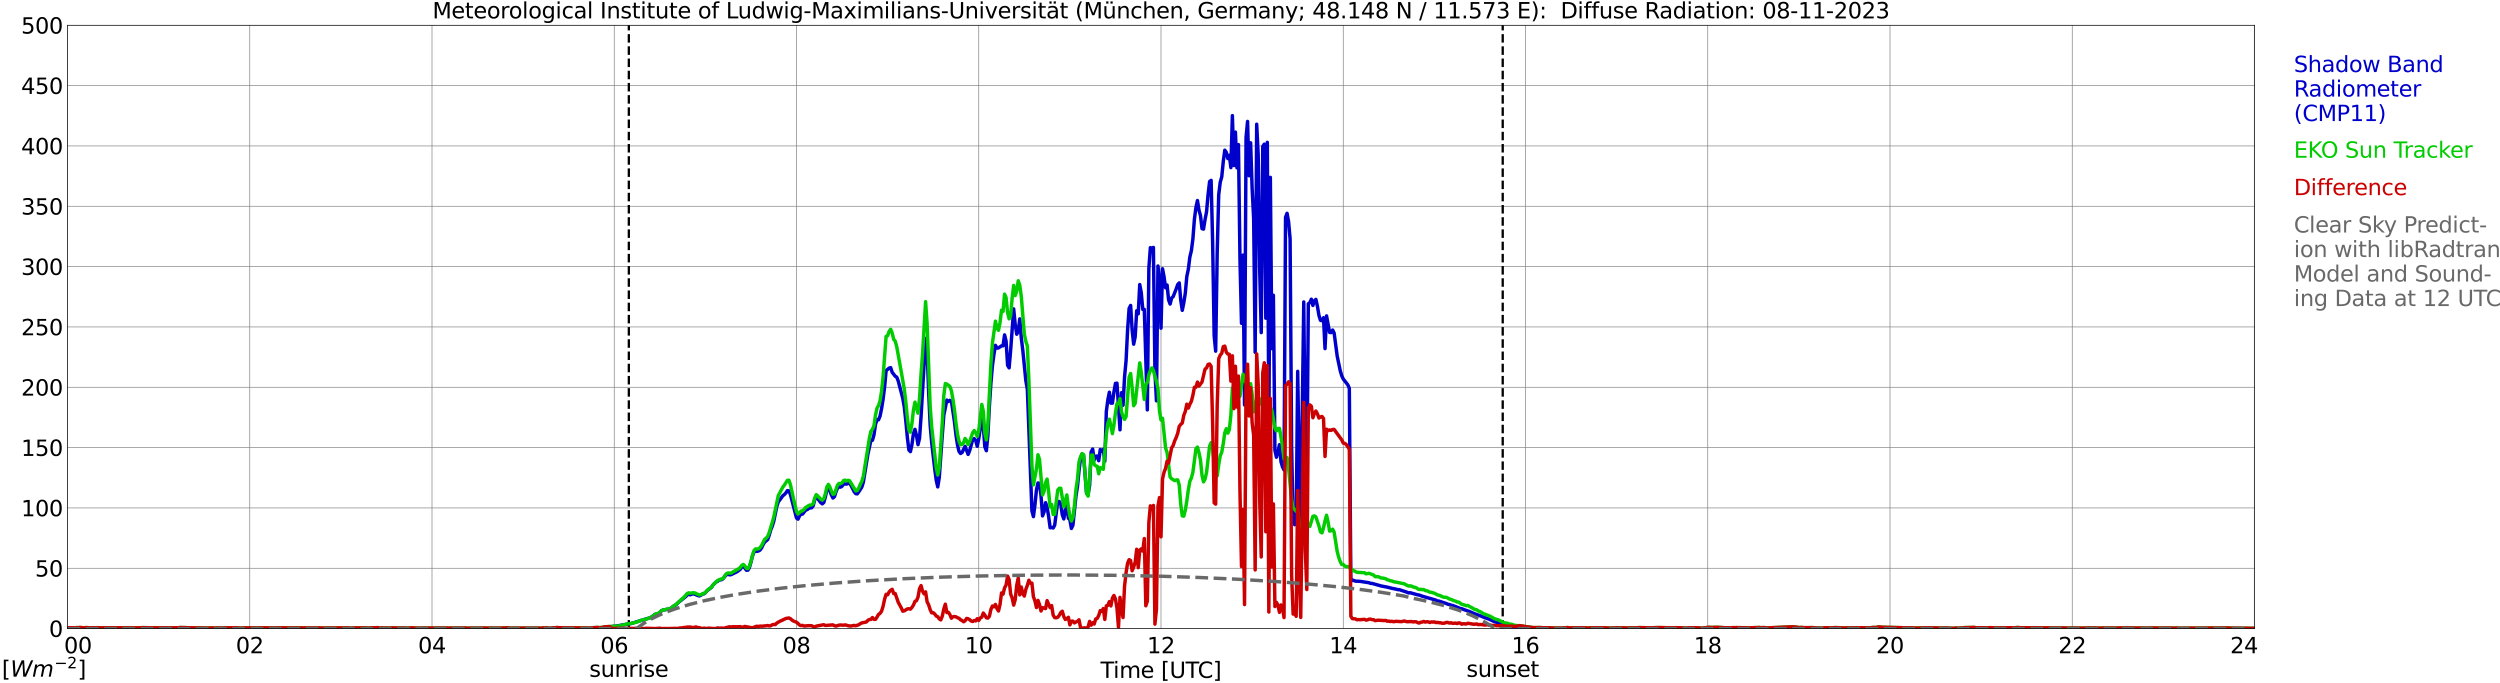<?xml version="1.0" encoding="utf-8" standalone="no"?>
<!DOCTYPE svg PUBLIC "-//W3C//DTD SVG 1.1//EN"
  "http://www.w3.org/Graphics/SVG/1.1/DTD/svg11.dtd">
<svg xmlns:xlink="http://www.w3.org/1999/xlink" width="1085.4pt" height="296.64pt" viewBox="0 0 1085.4 296.64" xmlns="http://www.w3.org/2000/svg" version="1.1">
 <defs>
  <style type="text/css">*{stroke-linejoin: round; stroke-linecap: butt}</style>
 </defs>
 <g id="figure_1">
  <g id="patch_1">
   <path d="M 0 296.64 
L 1085.4 296.64 
L 1085.4 0 
L 0 0 
z
" style="fill: #ffffff"/>
  </g>
  <g id="axes_1">
   <g id="patch_2">
    <path d="M 29.306 272.909 
L 978.814 272.909 
L 978.814 10.976 
L 29.306 10.976 
z
" style="fill: #ffffff"/>
   </g>
   <g id="patch_3">
    <path d="M 978.814 272.909 
L 978.814 272.909 
L 978.814 10.976 
L 978.814 10.976 
z
" clip-path="url(#p40655d7405)" style="fill: #d3d3d3; opacity: 0.25; stroke: #d3d3d3; stroke-linejoin: miter"/>
   </g>
   <g id="matplotlib.axis_1">
    <g id="xtick_1">
     <g id="line2d_1">
      <path d="M 29.306 272.909 
L 29.306 10.976 
" clip-path="url(#p40655d7405)" style="fill: none; stroke: #808080; stroke-width: 0.3; stroke-linecap: square"/>
     </g>
     <g id="line2d_2"/>
     <g id="text_1">
      <!--    00 -->
      <g transform="translate(18.733 283.627) scale(0.095 -0.095)">
       <defs>
        <path id="DejaVuSans-20" transform="scale(0.016)"/>
        <path id="DejaVuSans-30" d="M 2034 4250 
Q 1547 4250 1301 3770 
Q 1056 3291 1056 2328 
Q 1056 1369 1301 889 
Q 1547 409 2034 409 
Q 2525 409 2770 889 
Q 3016 1369 3016 2328 
Q 3016 3291 2770 3770 
Q 2525 4250 2034 4250 
z
M 2034 4750 
Q 2819 4750 3233 4129 
Q 3647 3509 3647 2328 
Q 3647 1150 3233 529 
Q 2819 -91 2034 -91 
Q 1250 -91 836 529 
Q 422 1150 422 2328 
Q 422 3509 836 4129 
Q 1250 4750 2034 4750 
z
" transform="scale(0.016)"/>
       </defs>
       <use xlink:href="#DejaVuSans-20"/>
       <use xlink:href="#DejaVuSans-20" transform="translate(31.787 0)"/>
       <use xlink:href="#DejaVuSans-20" transform="translate(63.574 0)"/>
       <use xlink:href="#DejaVuSans-30" transform="translate(95.361 0)"/>
       <use xlink:href="#DejaVuSans-30" transform="translate(158.984 0)"/>
      </g>
     </g>
    </g>
    <g id="xtick_2">
     <g id="line2d_3">
      <path d="M 108.431 272.909 
L 108.431 10.976 
" clip-path="url(#p40655d7405)" style="fill: none; stroke: #808080; stroke-width: 0.3; stroke-linecap: square"/>
     </g>
     <g id="line2d_4"/>
     <g id="text_2">
      <!-- 02 -->
      <g transform="translate(102.387 283.627) scale(0.095 -0.095)">
       <defs>
        <path id="DejaVuSans-32" d="M 1228 531 
L 3431 531 
L 3431 0 
L 469 0 
L 469 531 
Q 828 903 1448 1529 
Q 2069 2156 2228 2338 
Q 2531 2678 2651 2914 
Q 2772 3150 2772 3378 
Q 2772 3750 2511 3984 
Q 2250 4219 1831 4219 
Q 1534 4219 1204 4116 
Q 875 4013 500 3803 
L 500 4441 
Q 881 4594 1212 4672 
Q 1544 4750 1819 4750 
Q 2544 4750 2975 4387 
Q 3406 4025 3406 3419 
Q 3406 3131 3298 2873 
Q 3191 2616 2906 2266 
Q 2828 2175 2409 1742 
Q 1991 1309 1228 531 
z
" transform="scale(0.016)"/>
       </defs>
       <use xlink:href="#DejaVuSans-30"/>
       <use xlink:href="#DejaVuSans-32" transform="translate(63.623 0)"/>
      </g>
     </g>
    </g>
    <g id="xtick_3">
     <g id="line2d_5">
      <path d="M 187.557 272.909 
L 187.557 10.976 
" clip-path="url(#p40655d7405)" style="fill: none; stroke: #808080; stroke-width: 0.3; stroke-linecap: square"/>
     </g>
     <g id="line2d_6"/>
     <g id="text_3">
      <!-- 04 -->
      <g transform="translate(181.513 283.627) scale(0.095 -0.095)">
       <defs>
        <path id="DejaVuSans-34" d="M 2419 4116 
L 825 1625 
L 2419 1625 
L 2419 4116 
z
M 2253 4666 
L 3047 4666 
L 3047 1625 
L 3713 1625 
L 3713 1100 
L 3047 1100 
L 3047 0 
L 2419 0 
L 2419 1100 
L 313 1100 
L 313 1709 
L 2253 4666 
z
" transform="scale(0.016)"/>
       </defs>
       <use xlink:href="#DejaVuSans-30"/>
       <use xlink:href="#DejaVuSans-34" transform="translate(63.623 0)"/>
      </g>
     </g>
    </g>
    <g id="xtick_4">
     <g id="line2d_7">
      <path d="M 266.683 272.909 
L 266.683 10.976 
" clip-path="url(#p40655d7405)" style="fill: none; stroke: #808080; stroke-width: 0.3; stroke-linecap: square"/>
     </g>
     <g id="line2d_8"/>
     <g id="text_4">
      <!-- 06 -->
      <g transform="translate(260.638 283.627) scale(0.095 -0.095)">
       <defs>
        <path id="DejaVuSans-36" d="M 2113 2584 
Q 1688 2584 1439 2293 
Q 1191 2003 1191 1497 
Q 1191 994 1439 701 
Q 1688 409 2113 409 
Q 2538 409 2786 701 
Q 3034 994 3034 1497 
Q 3034 2003 2786 2293 
Q 2538 2584 2113 2584 
z
M 3366 4563 
L 3366 3988 
Q 3128 4100 2886 4159 
Q 2644 4219 2406 4219 
Q 1781 4219 1451 3797 
Q 1122 3375 1075 2522 
Q 1259 2794 1537 2939 
Q 1816 3084 2150 3084 
Q 2853 3084 3261 2657 
Q 3669 2231 3669 1497 
Q 3669 778 3244 343 
Q 2819 -91 2113 -91 
Q 1303 -91 875 529 
Q 447 1150 447 2328 
Q 447 3434 972 4092 
Q 1497 4750 2381 4750 
Q 2619 4750 2861 4703 
Q 3103 4656 3366 4563 
z
" transform="scale(0.016)"/>
       </defs>
       <use xlink:href="#DejaVuSans-30"/>
       <use xlink:href="#DejaVuSans-36" transform="translate(63.623 0)"/>
      </g>
     </g>
    </g>
    <g id="xtick_5">
     <g id="line2d_9">
      <path d="M 345.808 272.909 
L 345.808 10.976 
" clip-path="url(#p40655d7405)" style="fill: none; stroke: #808080; stroke-width: 0.3; stroke-linecap: square"/>
     </g>
     <g id="line2d_10"/>
     <g id="text_5">
      <!-- 08 -->
      <g transform="translate(339.764 283.627) scale(0.095 -0.095)">
       <defs>
        <path id="DejaVuSans-38" d="M 2034 2216 
Q 1584 2216 1326 1975 
Q 1069 1734 1069 1313 
Q 1069 891 1326 650 
Q 1584 409 2034 409 
Q 2484 409 2743 651 
Q 3003 894 3003 1313 
Q 3003 1734 2745 1975 
Q 2488 2216 2034 2216 
z
M 1403 2484 
Q 997 2584 770 2862 
Q 544 3141 544 3541 
Q 544 4100 942 4425 
Q 1341 4750 2034 4750 
Q 2731 4750 3128 4425 
Q 3525 4100 3525 3541 
Q 3525 3141 3298 2862 
Q 3072 2584 2669 2484 
Q 3125 2378 3379 2068 
Q 3634 1759 3634 1313 
Q 3634 634 3220 271 
Q 2806 -91 2034 -91 
Q 1263 -91 848 271 
Q 434 634 434 1313 
Q 434 1759 690 2068 
Q 947 2378 1403 2484 
z
M 1172 3481 
Q 1172 3119 1398 2916 
Q 1625 2713 2034 2713 
Q 2441 2713 2670 2916 
Q 2900 3119 2900 3481 
Q 2900 3844 2670 4047 
Q 2441 4250 2034 4250 
Q 1625 4250 1398 4047 
Q 1172 3844 1172 3481 
z
" transform="scale(0.016)"/>
       </defs>
       <use xlink:href="#DejaVuSans-30"/>
       <use xlink:href="#DejaVuSans-38" transform="translate(63.623 0)"/>
      </g>
     </g>
    </g>
    <g id="xtick_6">
     <g id="line2d_11">
      <path d="M 424.934 272.909 
L 424.934 10.976 
" clip-path="url(#p40655d7405)" style="fill: none; stroke: #808080; stroke-width: 0.3; stroke-linecap: square"/>
     </g>
     <g id="line2d_12"/>
     <g id="text_6">
      <!-- 10 -->
      <g transform="translate(418.89 283.627) scale(0.095 -0.095)">
       <defs>
        <path id="DejaVuSans-31" d="M 794 531 
L 1825 531 
L 1825 4091 
L 703 3866 
L 703 4441 
L 1819 4666 
L 2450 4666 
L 2450 531 
L 3481 531 
L 3481 0 
L 794 0 
L 794 531 
z
" transform="scale(0.016)"/>
       </defs>
       <use xlink:href="#DejaVuSans-31"/>
       <use xlink:href="#DejaVuSans-30" transform="translate(63.623 0)"/>
      </g>
     </g>
    </g>
    <g id="xtick_7">
     <g id="line2d_13">
      <path d="M 504.06 272.909 
L 504.06 10.976 
" clip-path="url(#p40655d7405)" style="fill: none; stroke: #808080; stroke-width: 0.3; stroke-linecap: square"/>
     </g>
     <g id="line2d_14"/>
     <g id="text_7">
      <!-- 12 -->
      <g transform="translate(498.015 283.627) scale(0.095 -0.095)">
       <use xlink:href="#DejaVuSans-31"/>
       <use xlink:href="#DejaVuSans-32" transform="translate(63.623 0)"/>
      </g>
     </g>
    </g>
    <g id="xtick_8">
     <g id="line2d_15">
      <path d="M 583.185 272.909 
L 583.185 10.976 
" clip-path="url(#p40655d7405)" style="fill: none; stroke: #808080; stroke-width: 0.3; stroke-linecap: square"/>
     </g>
     <g id="line2d_16"/>
     <g id="text_8">
      <!-- 14 -->
      <g transform="translate(577.141 283.627) scale(0.095 -0.095)">
       <use xlink:href="#DejaVuSans-31"/>
       <use xlink:href="#DejaVuSans-34" transform="translate(63.623 0)"/>
      </g>
     </g>
    </g>
    <g id="xtick_9">
     <g id="line2d_17">
      <path d="M 662.311 272.909 
L 662.311 10.976 
" clip-path="url(#p40655d7405)" style="fill: none; stroke: #808080; stroke-width: 0.3; stroke-linecap: square"/>
     </g>
     <g id="line2d_18"/>
     <g id="text_9">
      <!-- 16 -->
      <g transform="translate(656.267 283.627) scale(0.095 -0.095)">
       <use xlink:href="#DejaVuSans-31"/>
       <use xlink:href="#DejaVuSans-36" transform="translate(63.623 0)"/>
      </g>
     </g>
    </g>
    <g id="xtick_10">
     <g id="line2d_19">
      <path d="M 741.437 272.909 
L 741.437 10.976 
" clip-path="url(#p40655d7405)" style="fill: none; stroke: #808080; stroke-width: 0.3; stroke-linecap: square"/>
     </g>
     <g id="line2d_20"/>
     <g id="text_10">
      <!-- 18 -->
      <g transform="translate(735.392 283.627) scale(0.095 -0.095)">
       <use xlink:href="#DejaVuSans-31"/>
       <use xlink:href="#DejaVuSans-38" transform="translate(63.623 0)"/>
      </g>
     </g>
    </g>
    <g id="xtick_11">
     <g id="line2d_21">
      <path d="M 820.562 272.909 
L 820.562 10.976 
" clip-path="url(#p40655d7405)" style="fill: none; stroke: #808080; stroke-width: 0.3; stroke-linecap: square"/>
     </g>
     <g id="line2d_22"/>
     <g id="text_11">
      <!-- 20 -->
      <g transform="translate(814.518 283.627) scale(0.095 -0.095)">
       <use xlink:href="#DejaVuSans-32"/>
       <use xlink:href="#DejaVuSans-30" transform="translate(63.623 0)"/>
      </g>
     </g>
    </g>
    <g id="xtick_12">
     <g id="line2d_23">
      <path d="M 899.688 272.909 
L 899.688 10.976 
" clip-path="url(#p40655d7405)" style="fill: none; stroke: #808080; stroke-width: 0.3; stroke-linecap: square"/>
     </g>
     <g id="line2d_24"/>
     <g id="text_12">
      <!-- 22 -->
      <g transform="translate(893.644 283.627) scale(0.095 -0.095)">
       <use xlink:href="#DejaVuSans-32"/>
       <use xlink:href="#DejaVuSans-32" transform="translate(63.623 0)"/>
      </g>
     </g>
    </g>
    <g id="xtick_13">
     <g id="line2d_25">
      <path d="M 978.814 272.909 
L 978.814 10.976 
" clip-path="url(#p40655d7405)" style="fill: none; stroke: #808080; stroke-width: 0.3; stroke-linecap: square"/>
     </g>
     <g id="line2d_26"/>
     <g id="text_13">
      <!-- 24    -->
      <g transform="translate(968.241 283.627) scale(0.095 -0.095)">
       <use xlink:href="#DejaVuSans-32"/>
       <use xlink:href="#DejaVuSans-34" transform="translate(63.623 0)"/>
       <use xlink:href="#DejaVuSans-20" transform="translate(127.246 0)"/>
       <use xlink:href="#DejaVuSans-20" transform="translate(159.033 0)"/>
       <use xlink:href="#DejaVuSans-20" transform="translate(190.82 0)"/>
      </g>
     </g>
    </g>
    <g id="text_14">
     <!-- Time [UTC] -->
     <g transform="translate(477.806 294.322) scale(0.095 -0.095)">
      <defs>
       <path id="DejaVuSans-54" d="M -19 4666 
L 3928 4666 
L 3928 4134 
L 2272 4134 
L 2272 0 
L 1638 0 
L 1638 4134 
L -19 4134 
L -19 4666 
z
" transform="scale(0.016)"/>
       <path id="DejaVuSans-69" d="M 603 3500 
L 1178 3500 
L 1178 0 
L 603 0 
L 603 3500 
z
M 603 4863 
L 1178 4863 
L 1178 4134 
L 603 4134 
L 603 4863 
z
" transform="scale(0.016)"/>
       <path id="DejaVuSans-6d" d="M 3328 2828 
Q 3544 3216 3844 3400 
Q 4144 3584 4550 3584 
Q 5097 3584 5394 3201 
Q 5691 2819 5691 2113 
L 5691 0 
L 5113 0 
L 5113 2094 
Q 5113 2597 4934 2840 
Q 4756 3084 4391 3084 
Q 3944 3084 3684 2787 
Q 3425 2491 3425 1978 
L 3425 0 
L 2847 0 
L 2847 2094 
Q 2847 2600 2669 2842 
Q 2491 3084 2119 3084 
Q 1678 3084 1418 2786 
Q 1159 2488 1159 1978 
L 1159 0 
L 581 0 
L 581 3500 
L 1159 3500 
L 1159 2956 
Q 1356 3278 1631 3431 
Q 1906 3584 2284 3584 
Q 2666 3584 2933 3390 
Q 3200 3197 3328 2828 
z
" transform="scale(0.016)"/>
       <path id="DejaVuSans-65" d="M 3597 1894 
L 3597 1613 
L 953 1613 
Q 991 1019 1311 708 
Q 1631 397 2203 397 
Q 2534 397 2845 478 
Q 3156 559 3463 722 
L 3463 178 
Q 3153 47 2828 -22 
Q 2503 -91 2169 -91 
Q 1331 -91 842 396 
Q 353 884 353 1716 
Q 353 2575 817 3079 
Q 1281 3584 2069 3584 
Q 2775 3584 3186 3129 
Q 3597 2675 3597 1894 
z
M 3022 2063 
Q 3016 2534 2758 2815 
Q 2500 3097 2075 3097 
Q 1594 3097 1305 2825 
Q 1016 2553 972 2059 
L 3022 2063 
z
" transform="scale(0.016)"/>
       <path id="DejaVuSans-5b" d="M 550 4863 
L 1875 4863 
L 1875 4416 
L 1125 4416 
L 1125 -397 
L 1875 -397 
L 1875 -844 
L 550 -844 
L 550 4863 
z
" transform="scale(0.016)"/>
       <path id="DejaVuSans-55" d="M 556 4666 
L 1191 4666 
L 1191 1831 
Q 1191 1081 1462 751 
Q 1734 422 2344 422 
Q 2950 422 3222 751 
Q 3494 1081 3494 1831 
L 3494 4666 
L 4128 4666 
L 4128 1753 
Q 4128 841 3676 375 
Q 3225 -91 2344 -91 
Q 1459 -91 1007 375 
Q 556 841 556 1753 
L 556 4666 
z
" transform="scale(0.016)"/>
       <path id="DejaVuSans-43" d="M 4122 4306 
L 4122 3641 
Q 3803 3938 3442 4084 
Q 3081 4231 2675 4231 
Q 1875 4231 1450 3742 
Q 1025 3253 1025 2328 
Q 1025 1406 1450 917 
Q 1875 428 2675 428 
Q 3081 428 3442 575 
Q 3803 722 4122 1019 
L 4122 359 
Q 3791 134 3420 21 
Q 3050 -91 2638 -91 
Q 1578 -91 968 557 
Q 359 1206 359 2328 
Q 359 3453 968 4101 
Q 1578 4750 2638 4750 
Q 3056 4750 3426 4639 
Q 3797 4528 4122 4306 
z
" transform="scale(0.016)"/>
       <path id="DejaVuSans-5d" d="M 1947 4863 
L 1947 -844 
L 622 -844 
L 622 -397 
L 1369 -397 
L 1369 4416 
L 622 4416 
L 622 4863 
L 1947 4863 
z
" transform="scale(0.016)"/>
      </defs>
      <use xlink:href="#DejaVuSans-54"/>
      <use xlink:href="#DejaVuSans-69" transform="translate(57.959 0)"/>
      <use xlink:href="#DejaVuSans-6d" transform="translate(85.742 0)"/>
      <use xlink:href="#DejaVuSans-65" transform="translate(183.154 0)"/>
      <use xlink:href="#DejaVuSans-20" transform="translate(244.678 0)"/>
      <use xlink:href="#DejaVuSans-5b" transform="translate(276.465 0)"/>
      <use xlink:href="#DejaVuSans-55" transform="translate(315.479 0)"/>
      <use xlink:href="#DejaVuSans-54" transform="translate(388.672 0)"/>
      <use xlink:href="#DejaVuSans-43" transform="translate(443.881 0)"/>
      <use xlink:href="#DejaVuSans-5d" transform="translate(513.705 0)"/>
     </g>
    </g>
   </g>
   <g id="matplotlib.axis_2">
    <g id="ytick_1">
     <g id="line2d_27">
      <path d="M 29.306 272.909 
L 978.814 272.909 
" clip-path="url(#p40655d7405)" style="fill: none; stroke: #808080; stroke-width: 0.3; stroke-linecap: square"/>
     </g>
     <g id="line2d_28"/>
     <g id="text_15">
      <!-- 0 -->
      <g transform="translate(21.261 276.518) scale(0.095 -0.095)">
       <use xlink:href="#DejaVuSans-30"/>
      </g>
     </g>
    </g>
    <g id="ytick_2">
     <g id="line2d_29">
      <path d="M 29.306 246.715 
L 978.814 246.715 
" clip-path="url(#p40655d7405)" style="fill: none; stroke: #808080; stroke-width: 0.3; stroke-linecap: square"/>
     </g>
     <g id="line2d_30"/>
     <g id="text_16">
      <!-- 50 -->
      <g transform="translate(15.217 250.325) scale(0.095 -0.095)">
       <defs>
        <path id="DejaVuSans-35" d="M 691 4666 
L 3169 4666 
L 3169 4134 
L 1269 4134 
L 1269 2991 
Q 1406 3038 1543 3061 
Q 1681 3084 1819 3084 
Q 2600 3084 3056 2656 
Q 3513 2228 3513 1497 
Q 3513 744 3044 326 
Q 2575 -91 1722 -91 
Q 1428 -91 1123 -41 
Q 819 9 494 109 
L 494 744 
Q 775 591 1075 516 
Q 1375 441 1709 441 
Q 2250 441 2565 725 
Q 2881 1009 2881 1497 
Q 2881 1984 2565 2268 
Q 2250 2553 1709 2553 
Q 1456 2553 1204 2497 
Q 953 2441 691 2322 
L 691 4666 
z
" transform="scale(0.016)"/>
       </defs>
       <use xlink:href="#DejaVuSans-35"/>
       <use xlink:href="#DejaVuSans-30" transform="translate(63.623 0)"/>
      </g>
     </g>
    </g>
    <g id="ytick_3">
     <g id="line2d_31">
      <path d="M 29.306 220.522 
L 978.814 220.522 
" clip-path="url(#p40655d7405)" style="fill: none; stroke: #808080; stroke-width: 0.3; stroke-linecap: square"/>
     </g>
     <g id="line2d_32"/>
     <g id="text_17">
      <!-- 100 -->
      <g transform="translate(9.173 224.131) scale(0.095 -0.095)">
       <use xlink:href="#DejaVuSans-31"/>
       <use xlink:href="#DejaVuSans-30" transform="translate(63.623 0)"/>
       <use xlink:href="#DejaVuSans-30" transform="translate(127.246 0)"/>
      </g>
     </g>
    </g>
    <g id="ytick_4">
     <g id="line2d_33">
      <path d="M 29.306 194.329 
L 978.814 194.329 
" clip-path="url(#p40655d7405)" style="fill: none; stroke: #808080; stroke-width: 0.3; stroke-linecap: square"/>
     </g>
     <g id="line2d_34"/>
     <g id="text_18">
      <!-- 150 -->
      <g transform="translate(9.173 197.938) scale(0.095 -0.095)">
       <use xlink:href="#DejaVuSans-31"/>
       <use xlink:href="#DejaVuSans-35" transform="translate(63.623 0)"/>
       <use xlink:href="#DejaVuSans-30" transform="translate(127.246 0)"/>
      </g>
     </g>
    </g>
    <g id="ytick_5">
     <g id="line2d_35">
      <path d="M 29.306 168.136 
L 978.814 168.136 
" clip-path="url(#p40655d7405)" style="fill: none; stroke: #808080; stroke-width: 0.3; stroke-linecap: square"/>
     </g>
     <g id="line2d_36"/>
     <g id="text_19">
      <!-- 200 -->
      <g transform="translate(9.173 171.745) scale(0.095 -0.095)">
       <use xlink:href="#DejaVuSans-32"/>
       <use xlink:href="#DejaVuSans-30" transform="translate(63.623 0)"/>
       <use xlink:href="#DejaVuSans-30" transform="translate(127.246 0)"/>
      </g>
     </g>
    </g>
    <g id="ytick_6">
     <g id="line2d_37">
      <path d="M 29.306 141.942 
L 978.814 141.942 
" clip-path="url(#p40655d7405)" style="fill: none; stroke: #808080; stroke-width: 0.3; stroke-linecap: square"/>
     </g>
     <g id="line2d_38"/>
     <g id="text_20">
      <!-- 250 -->
      <g transform="translate(9.173 145.551) scale(0.095 -0.095)">
       <use xlink:href="#DejaVuSans-32"/>
       <use xlink:href="#DejaVuSans-35" transform="translate(63.623 0)"/>
       <use xlink:href="#DejaVuSans-30" transform="translate(127.246 0)"/>
      </g>
     </g>
    </g>
    <g id="ytick_7">
     <g id="line2d_39">
      <path d="M 29.306 115.749 
L 978.814 115.749 
" clip-path="url(#p40655d7405)" style="fill: none; stroke: #808080; stroke-width: 0.3; stroke-linecap: square"/>
     </g>
     <g id="line2d_40"/>
     <g id="text_21">
      <!-- 300 -->
      <g transform="translate(9.173 119.358) scale(0.095 -0.095)">
       <defs>
        <path id="DejaVuSans-33" d="M 2597 2516 
Q 3050 2419 3304 2112 
Q 3559 1806 3559 1356 
Q 3559 666 3084 287 
Q 2609 -91 1734 -91 
Q 1441 -91 1130 -33 
Q 819 25 488 141 
L 488 750 
Q 750 597 1062 519 
Q 1375 441 1716 441 
Q 2309 441 2620 675 
Q 2931 909 2931 1356 
Q 2931 1769 2642 2001 
Q 2353 2234 1838 2234 
L 1294 2234 
L 1294 2753 
L 1863 2753 
Q 2328 2753 2575 2939 
Q 2822 3125 2822 3475 
Q 2822 3834 2567 4026 
Q 2313 4219 1838 4219 
Q 1578 4219 1281 4162 
Q 984 4106 628 3988 
L 628 4550 
Q 988 4650 1302 4700 
Q 1616 4750 1894 4750 
Q 2613 4750 3031 4423 
Q 3450 4097 3450 3541 
Q 3450 3153 3228 2886 
Q 3006 2619 2597 2516 
z
" transform="scale(0.016)"/>
       </defs>
       <use xlink:href="#DejaVuSans-33"/>
       <use xlink:href="#DejaVuSans-30" transform="translate(63.623 0)"/>
       <use xlink:href="#DejaVuSans-30" transform="translate(127.246 0)"/>
      </g>
     </g>
    </g>
    <g id="ytick_8">
     <g id="line2d_41">
      <path d="M 29.306 89.556 
L 978.814 89.556 
" clip-path="url(#p40655d7405)" style="fill: none; stroke: #808080; stroke-width: 0.3; stroke-linecap: square"/>
     </g>
     <g id="line2d_42"/>
     <g id="text_22">
      <!-- 350 -->
      <g transform="translate(9.173 93.165) scale(0.095 -0.095)">
       <use xlink:href="#DejaVuSans-33"/>
       <use xlink:href="#DejaVuSans-35" transform="translate(63.623 0)"/>
       <use xlink:href="#DejaVuSans-30" transform="translate(127.246 0)"/>
      </g>
     </g>
    </g>
    <g id="ytick_9">
     <g id="line2d_43">
      <path d="M 29.306 63.362 
L 978.814 63.362 
" clip-path="url(#p40655d7405)" style="fill: none; stroke: #808080; stroke-width: 0.3; stroke-linecap: square"/>
     </g>
     <g id="line2d_44"/>
     <g id="text_23">
      <!-- 400 -->
      <g transform="translate(9.173 66.972) scale(0.095 -0.095)">
       <use xlink:href="#DejaVuSans-34"/>
       <use xlink:href="#DejaVuSans-30" transform="translate(63.623 0)"/>
       <use xlink:href="#DejaVuSans-30" transform="translate(127.246 0)"/>
      </g>
     </g>
    </g>
    <g id="ytick_10">
     <g id="line2d_45">
      <path d="M 29.306 37.169 
L 978.814 37.169 
" clip-path="url(#p40655d7405)" style="fill: none; stroke: #808080; stroke-width: 0.3; stroke-linecap: square"/>
     </g>
     <g id="line2d_46"/>
     <g id="text_24">
      <!-- 450 -->
      <g transform="translate(9.173 40.778) scale(0.095 -0.095)">
       <use xlink:href="#DejaVuSans-34"/>
       <use xlink:href="#DejaVuSans-35" transform="translate(63.623 0)"/>
       <use xlink:href="#DejaVuSans-30" transform="translate(127.246 0)"/>
      </g>
     </g>
    </g>
    <g id="ytick_11">
     <g id="line2d_47">
      <path d="M 29.306 10.976 
L 978.814 10.976 
" clip-path="url(#p40655d7405)" style="fill: none; stroke: #808080; stroke-width: 0.3; stroke-linecap: square"/>
     </g>
     <g id="line2d_48"/>
     <g id="text_25">
      <!-- 500 -->
      <g transform="translate(9.173 14.585) scale(0.095 -0.095)">
       <use xlink:href="#DejaVuSans-35"/>
       <use xlink:href="#DejaVuSans-30" transform="translate(63.623 0)"/>
       <use xlink:href="#DejaVuSans-30" transform="translate(127.246 0)"/>
      </g>
     </g>
    </g>
   </g>
   <g id="line2d_49">
    <path d="M 273.013 272.909 
L 273.013 10.976 
" clip-path="url(#p40655d7405)" style="fill: none; stroke-dasharray: 3.7,1.6; stroke-dashoffset: 0; stroke: #000000"/>
   </g>
   <g id="line2d_50">
    <path d="M 652.42 272.909 
L 652.42 10.976 
" clip-path="url(#p40655d7405)" style="fill: none; stroke-dasharray: 3.7,1.6; stroke-dashoffset: 0; stroke: #000000"/>
   </g>
   <g id="line2d_51">
    <path d="M 29.306 272.909 
L 264.705 272.909 
L 265.364 272.139 
L 266.023 271.94 
L 267.342 271.84 
L 273.936 270.73 
L 282.508 268.11 
L 283.827 267.204 
L 284.486 266.701 
L 285.805 266.397 
L 286.464 265.994 
L 287.124 265.187 
L 287.783 264.888 
L 291.08 264.281 
L 292.399 263.175 
L 293.058 262.872 
L 293.717 262.369 
L 294.377 261.661 
L 297.674 259.042 
L 298.333 258.34 
L 298.992 258.036 
L 299.652 258.241 
L 300.971 257.732 
L 302.949 258.539 
L 303.608 258.743 
L 304.267 258.44 
L 304.927 257.937 
L 305.586 257.837 
L 306.246 257.329 
L 306.905 256.528 
L 308.883 255.014 
L 309.543 254.008 
L 310.861 252.698 
L 311.521 252.394 
L 312.18 251.891 
L 313.499 251.587 
L 314.158 250.985 
L 314.818 250.079 
L 315.477 249.471 
L 316.136 249.371 
L 316.796 249.576 
L 317.455 249.471 
L 320.093 248.161 
L 321.411 247.156 
L 322.071 246.05 
L 322.73 245.746 
L 324.049 247.559 
L 324.708 247.559 
L 325.368 246.349 
L 326.027 244.133 
L 326.686 241.414 
L 327.346 239.701 
L 328.005 239.198 
L 328.665 239.397 
L 329.324 239.198 
L 329.983 238.795 
L 330.643 237.888 
L 331.302 236.479 
L 331.961 235.369 
L 333.28 234.263 
L 333.94 232.445 
L 334.599 230.13 
L 335.258 228.516 
L 335.918 226.405 
L 337.236 219.956 
L 337.896 217.94 
L 339.874 215.221 
L 340.533 214.718 
L 341.193 214.011 
L 341.852 213.005 
L 342.512 213.104 
L 343.171 214.718 
L 345.808 224.891 
L 346.468 225.394 
L 347.127 223.985 
L 347.787 223.178 
L 348.446 223.178 
L 349.765 221.465 
L 350.424 221.266 
L 351.083 220.763 
L 351.743 220.459 
L 352.402 220.459 
L 353.062 219.553 
L 353.721 216.934 
L 354.38 215.823 
L 355.04 216.53 
L 356.359 218.243 
L 357.018 218.746 
L 357.677 218.144 
L 358.337 215.724 
L 358.996 212.8 
L 359.655 211.894 
L 360.315 213.104 
L 360.974 214.917 
L 361.634 216.226 
L 362.293 215.624 
L 362.952 213.508 
L 363.612 211.894 
L 364.271 211.391 
L 364.93 211.491 
L 365.59 211.093 
L 366.249 210.082 
L 367.568 210.181 
L 368.227 209.783 
L 368.887 209.882 
L 369.546 210.888 
L 370.865 213.508 
L 371.524 214.314 
L 372.184 214.414 
L 372.843 213.508 
L 374.162 211.491 
L 374.821 209.38 
L 376.799 197.189 
L 378.118 191.243 
L 378.777 191.144 
L 379.437 188.828 
L 380.096 184.292 
L 380.756 182.175 
L 381.415 182.28 
L 382.074 180.666 
L 382.734 177.439 
L 383.393 173.311 
L 384.053 168.073 
L 384.712 160.922 
L 386.031 159.811 
L 386.69 159.612 
L 387.349 161.624 
L 388.668 163.337 
L 389.328 163.74 
L 389.987 165.453 
L 391.965 173.008 
L 392.624 176.837 
L 393.284 182.882 
L 393.943 190.033 
L 394.603 195.377 
L 395.262 196.079 
L 395.921 193.056 
L 396.581 188.221 
L 397.24 186.408 
L 397.899 189.027 
L 398.559 193.056 
L 399.218 190.337 
L 399.878 180.97 
L 401.856 146.919 
L 402.515 152.257 
L 403.175 169.985 
L 403.834 184.496 
L 404.493 192.15 
L 405.812 203.533 
L 406.471 208.473 
L 407.131 211.391 
L 407.79 207.363 
L 409.109 188.828 
L 409.768 180.263 
L 411.087 173.715 
L 411.746 174.317 
L 412.406 173.814 
L 413.065 174.218 
L 414.384 183.081 
L 415.043 188.828 
L 415.703 193.155 
L 416.362 195.979 
L 417.022 196.885 
L 417.681 196.482 
L 419 193.763 
L 420.318 197.289 
L 420.978 195.675 
L 422.297 190.939 
L 422.956 190.437 
L 423.615 191.243 
L 424.275 193.763 
L 424.934 190.437 
L 425.593 186.104 
L 426.253 180.567 
L 426.912 185.198 
L 427.572 193.962 
L 428.231 195.675 
L 428.89 189.027 
L 429.55 176.334 
L 430.209 166.36 
L 430.869 158.805 
L 431.528 153.865 
L 432.187 149.936 
L 432.847 151.147 
L 433.506 151.047 
L 434.825 150.141 
L 435.484 150.141 
L 436.144 145.405 
L 436.803 148.124 
L 437.462 158.601 
L 438.122 159.712 
L 438.781 152.053 
L 440.1 134.121 
L 440.759 140.874 
L 441.419 145.101 
L 442.078 143.896 
L 442.737 138.453 
L 443.397 146.715 
L 444.056 152.053 
L 445.375 165.254 
L 446.034 168.979 
L 448.012 221.769 
L 448.672 224.289 
L 449.331 219.15 
L 449.991 212.701 
L 450.65 209.678 
L 451.309 209.882 
L 451.969 215.221 
L 452.628 223.985 
L 453.287 222.272 
L 453.947 218.243 
L 454.606 220.155 
L 455.266 224.189 
L 455.925 229.124 
L 456.584 229.025 
L 457.244 229.224 
L 457.903 228.013 
L 459.222 217.74 
L 459.881 217.74 
L 460.541 218.951 
L 461.2 223.482 
L 461.859 225.295 
L 462.519 221.465 
L 463.178 219.15 
L 463.838 224.991 
L 464.497 225.598 
L 465.156 229.428 
L 465.816 228.013 
L 467.134 215.42 
L 467.794 211.192 
L 468.453 204.439 
L 469.113 199.002 
L 469.772 197.189 
L 470.431 197.692 
L 471.75 214.11 
L 472.409 214.718 
L 473.069 210.689 
L 473.728 196.178 
L 474.388 194.973 
L 475.047 199.704 
L 475.706 198.095 
L 476.366 197.996 
L 477.025 200.008 
L 477.685 195.172 
L 478.344 195.88 
L 479.003 195.073 
L 479.663 200.212 
L 480.322 178.65 
L 480.981 173.615 
L 481.641 170.289 
L 482.3 175.024 
L 482.96 175.024 
L 483.619 170.189 
L 484.278 166.459 
L 484.938 166.36 
L 486.256 186.607 
L 486.916 170.493 
L 487.575 175.931 
L 488.235 163.641 
L 488.894 156.59 
L 489.553 143.289 
L 490.213 133.922 
L 490.872 132.612 
L 491.532 143.289 
L 492.191 149.434 
L 492.85 146.212 
L 493.51 134.928 
L 494.169 136.237 
L 494.828 123.544 
L 495.488 127.07 
L 496.147 134.325 
L 496.807 134.325 
L 498.125 177.948 
L 498.785 116.493 
L 499.444 107.524 
L 500.103 107.729 
L 500.763 107.425 
L 501.422 161.325 
L 502.082 174.019 
L 502.741 115.487 
L 503.4 121.527 
L 504.06 142.482 
L 504.719 116.692 
L 505.379 120.118 
L 506.038 124.953 
L 506.697 123.743 
L 507.357 130.192 
L 508.016 132.004 
L 508.675 129.385 
L 509.335 128.783 
L 510.654 125.456 
L 511.313 123.544 
L 511.972 122.837 
L 512.632 130.291 
L 513.291 134.729 
L 513.95 131.502 
L 514.61 127.274 
L 515.269 120.018 
L 515.929 116.896 
L 516.588 111.558 
L 517.247 108.834 
L 517.907 103.7 
L 518.566 95.135 
L 519.226 90.095 
L 519.885 87.072 
L 520.544 91.206 
L 521.204 93.621 
L 521.863 99.263 
L 522.522 99.467 
L 523.182 95.334 
L 523.841 91.913 
L 524.501 84.453 
L 525.16 78.816 
L 525.819 78.308 
L 526.479 105.308 
L 527.138 145.709 
L 527.797 152.456 
L 528.457 109.74 
L 529.116 84.558 
L 529.776 79.115 
L 530.435 76.799 
L 531.094 70.152 
L 531.754 65.212 
L 532.413 66.118 
L 533.073 68.842 
L 533.732 67.428 
L 534.391 72.771 
L 535.051 50.203 
L 535.71 71.865 
L 536.369 57.354 
L 537.029 72.87 
L 537.688 62.797 
L 538.348 112.763 
L 539.007 140.371 
L 539.666 110.751 
L 540.326 175.831 
L 540.985 59.674 
L 541.644 52.723 
L 542.304 76.297 
L 542.963 61.99 
L 543.623 81.734 
L 544.282 94.831 
L 544.941 152.959 
L 545.601 53.933 
L 546.26 67.228 
L 546.919 117.703 
L 547.579 144.399 
L 548.238 63.603 
L 548.898 62.592 
L 549.557 138.149 
L 550.216 61.791 
L 550.876 186.607 
L 551.535 76.999 
L 552.195 151.351 
L 552.854 128.18 
L 553.513 195.476 
L 554.173 198.499 
L 554.832 196.178 
L 555.491 193.056 
L 556.151 200.411 
L 556.81 202.726 
L 557.47 204.036 
L 558.129 94.328 
L 558.788 92.615 
L 559.448 96.24 
L 560.107 103.7 
L 560.766 193.763 
L 561.426 226.704 
L 562.085 227.814 
L 562.745 227.311 
L 563.404 161.221 
L 564.063 201.522 
L 564.723 227.715 
L 566.042 131.098 
L 566.701 193.863 
L 567.36 211.999 
L 568.02 131.905 
L 568.679 131.402 
L 569.338 129.893 
L 569.998 132.612 
L 570.657 130.595 
L 571.317 129.993 
L 571.976 133.016 
L 572.635 136.945 
L 573.295 139.061 
L 573.954 139.26 
L 574.613 137.95 
L 575.273 151.351 
L 575.932 137.144 
L 577.251 144.3 
L 577.91 144.399 
L 578.57 143.289 
L 579.229 144.598 
L 580.548 154.573 
L 581.867 160.922 
L 582.526 163.138 
L 583.185 164.547 
L 585.164 167.067 
L 585.823 168.576 
L 586.482 252.394 
L 587.142 251.792 
L 588.46 252.295 
L 590.439 252.394 
L 594.395 253.002 
L 595.054 253.3 
L 595.714 253.3 
L 599.67 254.411 
L 602.307 254.914 
L 604.286 255.417 
L 606.264 255.82 
L 606.923 256.019 
L 607.582 256.019 
L 610.879 257.13 
L 611.539 257.434 
L 612.198 257.329 
L 615.495 258.241 
L 616.154 258.34 
L 617.473 258.843 
L 623.408 260.556 
L 624.067 260.959 
L 624.726 260.959 
L 628.023 262.065 
L 628.683 262.369 
L 629.342 262.468 
L 630.001 262.772 
L 630.661 262.872 
L 631.98 263.374 
L 633.298 263.877 
L 633.958 264.181 
L 634.617 264.281 
L 635.936 264.789 
L 637.914 265.491 
L 640.552 266.601 
L 642.53 267.303 
L 644.508 268.11 
L 646.486 268.817 
L 649.123 270.028 
L 650.442 270.326 
L 653.08 271.437 
L 654.399 271.735 
L 655.717 272.039 
L 659.014 272.647 
L 659.674 272.909 
L 978.154 272.909 
L 978.154 272.909 
" clip-path="url(#p40655d7405)" style="fill: none; stroke: #0000cc; stroke-width: 1.5; stroke-linecap: square"/>
   </g>
   <g id="line2d_52">
    <path d="M 28.646 272.526 
L 31.943 272.546 
L 32.603 272.661 
L 33.262 272.469 
L 33.921 272.537 
L 34.581 272.426 
L 35.9 272.526 
L 36.559 272.636 
L 37.218 272.464 
L 39.197 272.577 
L 40.515 272.512 
L 41.175 272.575 
L 42.493 272.502 
L 43.812 272.625 
L 45.131 272.543 
L 47.109 272.564 
L 60.956 272.597 
L 61.615 272.488 
L 68.209 272.597 
L 72.825 272.549 
L 73.484 272.64 
L 74.144 272.542 
L 75.462 272.613 
L 76.781 272.524 
L 77.441 272.583 
L 78.1 272.45 
L 80.078 272.483 
L 84.034 272.609 
L 86.013 272.599 
L 91.288 272.688 
L 91.947 272.618 
L 93.266 272.699 
L 93.925 272.603 
L 96.563 272.709 
L 97.222 272.598 
L 99.86 272.577 
L 102.497 272.521 
L 104.475 272.726 
L 106.453 272.587 
L 107.113 272.671 
L 108.431 272.573 
L 111.728 272.674 
L 113.047 272.581 
L 119.641 272.648 
L 120.96 272.583 
L 122.278 272.571 
L 123.597 272.62 
L 138.763 272.63 
L 140.082 272.67 
L 151.291 272.599 
L 151.951 272.746 
L 153.929 272.613 
L 155.907 272.623 
L 157.885 272.576 
L 159.863 272.708 
L 161.182 272.573 
L 161.841 272.524 
L 162.501 272.606 
L 163.819 272.486 
L 165.138 272.656 
L 165.798 272.575 
L 166.457 272.686 
L 167.776 272.631 
L 169.094 272.683 
L 170.413 272.592 
L 171.732 272.647 
L 173.051 272.651 
L 175.688 272.644 
L 176.348 272.755 
L 178.326 272.598 
L 178.985 272.562 
L 179.645 272.666 
L 181.623 272.697 
L 192.832 272.663 
L 194.81 272.701 
L 197.448 272.677 
L 199.426 272.686 
L 202.063 272.647 
L 202.723 272.758 
L 204.042 272.722 
L 205.36 272.717 
L 210.635 272.676 
L 212.614 272.735 
L 213.273 272.641 
L 213.932 272.73 
L 216.57 272.688 
L 219.207 272.65 
L 220.526 272.561 
L 221.186 272.695 
L 234.373 272.714 
L 235.033 272.777 
L 235.692 272.63 
L 237.67 272.59 
L 238.329 272.789 
L 239.648 272.659 
L 240.308 272.538 
L 240.967 272.564 
L 241.626 272.456 
L 242.945 272.533 
L 256.133 272.68 
L 257.451 272.532 
L 259.43 272.404 
L 260.089 272.508 
L 261.408 272.418 
L 262.726 272.121 
L 264.705 272.023 
L 265.364 271.94 
L 266.683 271.948 
L 267.342 271.831 
L 268.002 271.878 
L 269.98 271.48 
L 272.617 270.817 
L 273.277 270.826 
L 275.255 270.357 
L 275.914 270.266 
L 277.892 269.496 
L 279.211 269.05 
L 280.53 268.849 
L 281.849 268.316 
L 283.167 267.763 
L 283.827 267.146 
L 284.486 266.684 
L 285.805 266.251 
L 286.464 265.827 
L 287.124 265.177 
L 287.783 264.855 
L 288.442 264.759 
L 289.761 264.443 
L 290.42 264.43 
L 291.08 264.239 
L 292.399 263.164 
L 293.717 262.26 
L 295.696 260.372 
L 297.014 259.267 
L 298.333 257.684 
L 298.992 257.384 
L 299.652 257.565 
L 300.971 257.326 
L 301.63 257.416 
L 303.608 258.342 
L 304.927 257.927 
L 306.246 257.235 
L 307.564 255.815 
L 308.224 255.49 
L 308.883 254.915 
L 309.543 253.977 
L 310.861 252.661 
L 311.521 252.077 
L 312.839 251.438 
L 313.499 251.353 
L 314.158 250.855 
L 314.818 249.722 
L 315.477 248.997 
L 316.136 248.763 
L 317.455 248.843 
L 318.114 248.354 
L 320.752 246.909 
L 321.411 246.319 
L 322.071 245.443 
L 322.73 245.072 
L 323.39 245.712 
L 324.049 246.746 
L 324.708 246.898 
L 325.368 245.753 
L 326.027 243.751 
L 326.686 241.101 
L 327.346 239.056 
L 328.005 238.326 
L 328.665 238.373 
L 329.324 238.279 
L 329.983 237.733 
L 330.643 236.856 
L 331.961 234.182 
L 332.621 233.664 
L 333.28 232.928 
L 333.94 231.306 
L 335.258 226.879 
L 335.918 224.594 
L 337.896 215.168 
L 339.874 211.465 
L 340.533 210.632 
L 341.852 208.546 
L 342.512 208.491 
L 343.171 210.417 
L 344.49 216.474 
L 345.808 222.133 
L 346.468 223.172 
L 347.787 221.878 
L 348.446 221.784 
L 349.105 221.177 
L 349.765 220.303 
L 350.424 219.986 
L 351.083 219.483 
L 351.743 219.252 
L 352.402 219.232 
L 353.062 218.675 
L 353.721 216.218 
L 354.38 214.749 
L 355.04 215.314 
L 356.359 216.756 
L 357.018 217.146 
L 357.677 216.459 
L 358.337 214.387 
L 358.996 211.394 
L 359.655 210.316 
L 360.315 211.462 
L 360.974 213.24 
L 361.634 214.611 
L 362.293 214.394 
L 363.612 210.564 
L 364.271 209.901 
L 364.93 209.927 
L 365.59 209.623 
L 366.249 208.613 
L 366.909 208.461 
L 367.568 208.785 
L 368.227 208.532 
L 368.887 208.752 
L 370.206 210.925 
L 371.524 213.1 
L 372.184 212.99 
L 372.843 211.832 
L 373.502 210.256 
L 374.162 209.026 
L 374.821 206.796 
L 377.459 190.226 
L 378.118 187.251 
L 378.777 186.356 
L 379.437 184.831 
L 380.096 180.284 
L 380.756 177.201 
L 381.415 176.118 
L 382.074 174.061 
L 382.734 169.906 
L 383.393 163.638 
L 384.712 146.042 
L 385.371 145.743 
L 386.031 143.892 
L 386.69 142.974 
L 387.349 144.579 
L 388.009 147.332 
L 388.668 148.122 
L 389.328 150.527 
L 391.306 161.522 
L 392.624 169.101 
L 393.284 174.682 
L 393.943 181.491 
L 394.603 186.752 
L 395.262 187.642 
L 395.921 183.869 
L 396.581 177.99 
L 397.24 174.593 
L 398.559 179.395 
L 399.218 173.004 
L 399.878 162.304 
L 400.537 153.642 
L 401.856 130.983 
L 402.515 140.631 
L 403.834 176.253 
L 404.493 185.306 
L 406.471 203.046 
L 407.131 206.221 
L 407.79 203.159 
L 409.109 183.4 
L 409.768 171.715 
L 410.428 166.535 
L 411.087 166.764 
L 412.406 167.742 
L 413.065 169.706 
L 413.725 173.339 
L 414.384 177.827 
L 415.043 183.732 
L 415.703 188.446 
L 416.362 191.514 
L 417.022 193.067 
L 417.681 192.969 
L 418.34 192.208 
L 419 190.376 
L 419.659 191.266 
L 420.318 193.024 
L 420.978 191.779 
L 422.297 187.853 
L 422.956 186.935 
L 423.615 187.889 
L 424.275 189.466 
L 424.934 186.895 
L 426.253 175.603 
L 426.912 178.453 
L 427.572 188.109 
L 428.231 190.975 
L 428.89 184.464 
L 430.209 158.039 
L 430.869 148.999 
L 432.187 139.447 
L 432.847 142.46 
L 433.506 143.406 
L 434.165 140.088 
L 434.825 134.656 
L 435.484 135.194 
L 436.144 127.698 
L 436.803 129.236 
L 437.462 135.799 
L 438.122 138.429 
L 438.781 137.054 
L 439.44 129.284 
L 440.1 123.923 
L 440.759 128.317 
L 441.419 126.326 
L 442.078 121.908 
L 442.737 123.808 
L 443.397 128.669 
L 444.716 144.981 
L 445.375 148.228 
L 446.034 150.22 
L 446.694 165.107 
L 448.012 202.033 
L 448.672 210.5 
L 449.991 203.557 
L 450.65 197.439 
L 451.309 199.445 
L 452.628 214.883 
L 453.287 213.343 
L 453.947 209.552 
L 454.606 208.016 
L 455.266 213.475 
L 455.925 220.026 
L 456.584 219.044 
L 457.244 223.371 
L 457.903 223.25 
L 459.222 212.819 
L 459.881 211.993 
L 460.541 211.98 
L 461.859 220.067 
L 463.178 214.88 
L 463.838 220.096 
L 464.497 223.994 
L 465.156 226.209 
L 465.816 224.779 
L 466.475 219.51 
L 467.134 212.544 
L 467.794 208.048 
L 468.453 200.624 
L 469.113 198.415 
L 469.772 196.966 
L 470.431 197.369 
L 471.75 214.261 
L 472.409 215.415 
L 473.069 207.563 
L 473.728 197.652 
L 474.388 197.529 
L 475.047 201.684 
L 475.706 202.261 
L 476.366 202.431 
L 477.025 205.697 
L 477.685 202.991 
L 479.003 203.75 
L 480.322 188.509 
L 480.981 183.722 
L 481.641 182.001 
L 482.3 184.858 
L 482.96 188.259 
L 483.619 184.56 
L 484.278 179.335 
L 484.938 175.267 
L 485.597 175.258 
L 486.256 173.047 
L 486.916 178.862 
L 487.575 180.735 
L 488.235 182.072 
L 488.894 180.87 
L 490.213 163.836 
L 490.872 162.152 
L 491.532 168.406 
L 492.191 176.146 
L 492.85 175.104 
L 494.828 157.566 
L 495.488 161.684 
L 496.807 173.41 
L 497.466 166.999 
L 498.125 166.015 
L 498.785 162.658 
L 499.444 160.811 
L 500.103 159.723 
L 500.763 160.883 
L 502.082 165.648 
L 502.741 168.646 
L 503.4 178.411 
L 504.06 182.332 
L 504.719 181.615 
L 506.038 194.483 
L 506.697 196.415 
L 508.016 207.121 
L 508.675 207.832 
L 509.994 208.674 
L 510.654 208.397 
L 511.313 208.332 
L 511.972 210.61 
L 512.632 218.95 
L 513.291 223.964 
L 513.95 224.097 
L 514.61 221.536 
L 515.269 217.441 
L 515.929 212.637 
L 516.588 208.938 
L 517.247 207.54 
L 517.907 205.026 
L 519.226 194.89 
L 519.885 194.105 
L 520.544 196.504 
L 521.204 199.743 
L 521.863 206.34 
L 522.522 209.202 
L 523.182 207.988 
L 523.841 205.078 
L 525.16 193.697 
L 525.819 192.177 
L 526.479 194.458 
L 527.797 206.492 
L 528.457 206.595 
L 529.116 201.755 
L 529.776 197.87 
L 530.435 196.323 
L 531.094 192.555 
L 531.754 187.846 
L 532.413 186.122 
L 533.073 188.047 
L 533.732 186.519 
L 534.391 180.217 
L 535.051 168.632 
L 535.71 167.354 
L 536.369 171.251 
L 537.029 169.053 
L 537.688 172.439 
L 538.348 172.031 
L 539.666 162.493 
L 540.326 165.398 
L 540.985 166.034 
L 541.644 167.487 
L 542.304 168.605 
L 542.963 166.592 
L 543.623 171.073 
L 544.282 178.795 
L 544.941 178.431 
L 545.601 173.18 
L 546.919 173.1 
L 547.579 175.505 
L 548.238 174.655 
L 548.898 178.009 
L 549.557 180.184 
L 550.216 176.008 
L 550.876 179.421 
L 551.535 176.935 
L 552.195 178.101 
L 553.513 185.877 
L 554.173 187.11 
L 554.832 186.015 
L 555.491 185.999 
L 556.81 193.636 
L 557.47 199.249 
L 558.129 199.785 
L 558.788 198.631 
L 559.448 203.388 
L 560.766 217.004 
L 561.426 220.401 
L 562.745 221.992 
L 563.404 221.19 
L 564.723 232.56 
L 565.382 232.449 
L 566.042 229.286 
L 566.701 228.138 
L 567.36 228.943 
L 568.02 227.697 
L 568.679 228.528 
L 569.998 224.159 
L 570.657 223.999 
L 571.317 224.443 
L 572.635 228.374 
L 573.295 230.931 
L 573.954 231.348 
L 574.613 229.141 
L 575.273 226.093 
L 575.932 223.704 
L 576.592 226.574 
L 577.251 230.561 
L 577.91 230.445 
L 578.57 229.744 
L 579.229 231.06 
L 580.548 239.364 
L 581.207 241.941 
L 581.867 243.799 
L 582.526 245.069 
L 583.185 245.087 
L 583.845 245.753 
L 584.504 246.078 
L 585.164 245.924 
L 587.142 247.467 
L 589.12 248.461 
L 592.417 248.663 
L 593.076 249.123 
L 594.395 248.914 
L 596.373 249.665 
L 597.032 250.354 
L 598.351 250.36 
L 599.67 250.953 
L 600.329 250.967 
L 601.648 251.264 
L 602.307 251.735 
L 602.967 251.856 
L 603.626 252.158 
L 604.286 252.233 
L 604.945 252.529 
L 607.582 253.025 
L 608.901 253.327 
L 609.561 253.416 
L 610.879 254.147 
L 611.539 254.442 
L 612.198 254.355 
L 612.858 254.476 
L 613.517 254.848 
L 614.176 254.96 
L 614.836 255.188 
L 615.495 255.641 
L 616.154 255.939 
L 616.814 255.858 
L 617.473 256.015 
L 618.133 255.936 
L 618.792 256.434 
L 619.451 256.461 
L 620.77 257.104 
L 621.429 257.154 
L 622.748 257.542 
L 624.067 258.257 
L 625.386 258.615 
L 626.045 259.026 
L 626.705 259.262 
L 628.023 259.352 
L 629.342 260.095 
L 630.001 260.245 
L 631.32 260.829 
L 631.98 260.994 
L 632.639 261.388 
L 633.298 261.377 
L 634.617 262.362 
L 635.936 262.699 
L 636.595 262.992 
L 637.255 262.863 
L 638.573 263.635 
L 639.233 263.948 
L 639.892 264.42 
L 641.211 264.798 
L 641.87 265.299 
L 642.53 265.514 
L 643.189 265.855 
L 643.848 266.339 
L 646.486 267.36 
L 647.145 267.642 
L 648.464 268.419 
L 649.123 268.732 
L 650.442 269.084 
L 653.08 270.401 
L 654.399 270.57 
L 655.058 270.898 
L 656.377 271.063 
L 657.695 271.515 
L 660.333 271.735 
L 662.97 272.131 
L 665.608 272.477 
L 668.246 272.459 
L 670.224 272.537 
L 672.202 272.531 
L 674.18 272.658 
L 678.136 272.685 
L 680.114 272.492 
L 680.774 272.487 
L 681.433 272.636 
L 683.411 272.554 
L 684.73 272.554 
L 687.368 272.557 
L 689.346 272.657 
L 691.324 272.576 
L 694.621 272.57 
L 695.939 272.542 
L 698.577 272.693 
L 700.555 272.634 
L 701.874 272.592 
L 705.171 272.618 
L 706.49 272.69 
L 707.149 272.58 
L 709.786 272.596 
L 711.765 272.481 
L 715.062 272.533 
L 717.04 272.561 
L 719.018 272.485 
L 720.337 272.466 
L 726.271 272.576 
L 727.59 272.511 
L 728.909 272.543 
L 730.887 272.619 
L 732.205 272.752 
L 732.865 272.583 
L 736.162 272.529 
L 738.799 272.72 
L 742.096 272.342 
L 742.756 272.437 
L 745.393 272.366 
L 746.712 272.412 
L 749.349 272.56 
L 753.965 272.487 
L 759.24 272.575 
L 763.856 272.438 
L 764.515 272.516 
L 765.834 272.469 
L 767.812 272.619 
L 769.131 272.525 
L 778.362 272.138 
L 780.34 272.335 
L 781 272.482 
L 782.318 272.402 
L 782.978 272.511 
L 786.934 272.483 
L 788.253 272.608 
L 790.89 272.747 
L 792.209 272.541 
L 794.847 272.594 
L 796.825 272.474 
L 800.781 272.647 
L 808.034 272.538 
L 809.353 272.601 
L 811.99 272.559 
L 813.309 272.406 
L 814.628 272.422 
L 815.287 272.239 
L 815.947 272.214 
L 817.265 272.337 
L 829.134 272.592 
L 829.794 272.534 
L 831.772 272.7 
L 833.75 272.662 
L 835.069 272.585 
L 836.388 272.548 
L 842.981 272.681 
L 844.959 272.634 
L 848.256 272.818 
L 848.916 272.697 
L 851.553 272.691 
L 852.872 272.494 
L 856.169 272.435 
L 856.828 272.394 
L 858.147 272.539 
L 863.422 272.557 
L 864.082 272.497 
L 866.719 272.619 
L 868.697 272.563 
L 869.357 272.612 
L 870.675 272.564 
L 872.653 272.532 
L 874.632 272.561 
L 875.95 272.439 
L 877.269 272.54 
L 882.544 272.585 
L 883.863 272.538 
L 887.16 272.618 
L 889.138 272.574 
L 890.457 272.634 
L 904.963 272.704 
L 906.941 272.607 
L 908.919 272.667 
L 909.579 272.594 
L 910.898 272.7 
L 917.491 272.655 
L 918.81 272.705 
L 920.129 272.631 
L 926.063 272.607 
L 927.382 272.693 
L 929.36 272.661 
L 931.998 272.704 
L 934.635 272.649 
L 937.273 272.698 
L 939.91 272.647 
L 942.548 272.648 
L 943.207 272.75 
L 945.185 272.672 
L 946.504 272.734 
L 962.329 272.672 
L 966.945 272.639 
L 968.264 272.702 
L 978.154 272.802 
L 978.154 272.802 
" clip-path="url(#p40655d7405)" style="fill: none; stroke: #00cc00; stroke-width: 1.5; stroke-linecap: square"/>
   </g>
   <g id="line2d_53">
    <path d="M 29.306 272.527 
L 31.943 272.546 
L 32.603 272.661 
L 33.262 272.469 
L 33.921 272.537 
L 34.581 272.426 
L 35.9 272.526 
L 36.559 272.636 
L 37.218 272.464 
L 39.197 272.577 
L 40.515 272.512 
L 41.175 272.575 
L 42.493 272.502 
L 43.812 272.625 
L 45.131 272.543 
L 47.109 272.564 
L 60.956 272.597 
L 61.615 272.488 
L 68.209 272.597 
L 72.825 272.549 
L 73.484 272.64 
L 74.144 272.542 
L 75.462 272.613 
L 76.781 272.524 
L 77.441 272.583 
L 78.1 272.45 
L 80.078 272.483 
L 84.034 272.609 
L 86.013 272.599 
L 91.288 272.688 
L 91.947 272.618 
L 93.266 272.699 
L 93.925 272.603 
L 96.563 272.709 
L 97.222 272.598 
L 99.86 272.577 
L 102.497 272.521 
L 104.475 272.726 
L 106.453 272.587 
L 107.113 272.671 
L 108.431 272.573 
L 111.728 272.674 
L 113.047 272.581 
L 119.641 272.648 
L 120.96 272.583 
L 122.278 272.571 
L 123.597 272.62 
L 138.763 272.63 
L 140.082 272.67 
L 151.291 272.599 
L 151.951 272.746 
L 153.929 272.613 
L 155.907 272.623 
L 157.885 272.576 
L 159.863 272.708 
L 161.182 272.573 
L 161.841 272.524 
L 162.501 272.606 
L 163.819 272.486 
L 165.138 272.656 
L 165.798 272.575 
L 166.457 272.686 
L 167.776 272.631 
L 169.094 272.683 
L 170.413 272.592 
L 171.732 272.647 
L 173.051 272.651 
L 175.688 272.644 
L 176.348 272.755 
L 178.326 272.598 
L 178.985 272.562 
L 179.645 272.666 
L 181.623 272.697 
L 192.832 272.663 
L 194.81 272.701 
L 197.448 272.677 
L 199.426 272.686 
L 202.063 272.647 
L 202.723 272.758 
L 204.042 272.722 
L 205.36 272.717 
L 210.635 272.676 
L 212.614 272.735 
L 213.273 272.641 
L 213.932 272.73 
L 216.57 272.688 
L 219.207 272.65 
L 220.526 272.561 
L 221.186 272.695 
L 234.373 272.714 
L 235.033 272.777 
L 235.692 272.63 
L 237.67 272.59 
L 238.329 272.789 
L 239.648 272.659 
L 240.308 272.538 
L 240.967 272.564 
L 241.626 272.456 
L 242.945 272.533 
L 256.133 272.68 
L 257.451 272.532 
L 259.43 272.404 
L 260.089 272.508 
L 261.408 272.418 
L 262.726 272.121 
L 264.705 272.023 
L 265.364 272.711 
L 266.023 272.864 
L 267.342 272.899 
L 268.002 272.766 
L 279.87 272.877 
L 280.53 272.777 
L 284.486 272.892 
L 286.464 272.742 
L 287.124 272.899 
L 291.08 272.867 
L 293.058 272.812 
L 294.377 272.832 
L 295.036 272.662 
L 296.355 272.575 
L 297.014 272.426 
L 297.674 272.398 
L 298.333 272.253 
L 299.652 272.233 
L 300.971 272.503 
L 301.63 272.288 
L 302.289 272.199 
L 302.949 272.499 
L 303.608 272.507 
L 304.927 272.899 
L 305.586 272.709 
L 306.905 272.868 
L 307.564 272.705 
L 309.543 272.878 
L 310.861 272.872 
L 311.521 272.591 
L 312.18 272.735 
L 313.499 272.675 
L 314.158 272.779 
L 315.477 272.434 
L 316.796 272.091 
L 317.455 272.28 
L 318.114 272.09 
L 319.433 272.131 
L 321.411 272.072 
L 322.071 272.302 
L 322.73 272.235 
L 323.39 271.968 
L 326.686 272.596 
L 328.005 272.037 
L 328.665 271.885 
L 329.324 271.99 
L 329.983 271.847 
L 331.302 271.86 
L 331.961 271.723 
L 332.621 271.707 
L 333.28 271.574 
L 333.94 271.769 
L 334.599 271.671 
L 335.258 271.271 
L 335.918 271.097 
L 336.577 271.184 
L 337.236 270.529 
L 338.555 269.749 
L 339.874 269.153 
L 341.193 268.517 
L 342.512 268.296 
L 343.171 268.608 
L 343.83 269.206 
L 344.49 269.63 
L 345.808 270.151 
L 346.468 270.686 
L 347.127 271.381 
L 347.787 271.609 
L 348.446 271.515 
L 349.105 271.814 
L 351.083 271.628 
L 352.402 271.681 
L 353.062 272.031 
L 353.721 272.193 
L 354.38 271.835 
L 357.677 271.224 
L 358.337 271.572 
L 361.634 271.293 
L 362.293 271.679 
L 362.952 271.813 
L 364.271 271.419 
L 364.93 271.345 
L 366.249 271.441 
L 366.909 271.288 
L 368.227 271.658 
L 368.887 271.778 
L 369.546 271.773 
L 370.865 271.527 
L 371.524 271.695 
L 372.843 271.234 
L 373.502 270.763 
L 374.162 270.444 
L 376.14 270.047 
L 376.799 269.332 
L 377.459 268.968 
L 378.118 268.917 
L 378.777 268.121 
L 379.437 268.912 
L 380.096 268.901 
L 380.756 267.934 
L 381.415 266.747 
L 382.074 266.303 
L 382.734 265.376 
L 383.393 263.235 
L 384.053 260.153 
L 384.712 258.029 
L 385.371 258.238 
L 386.031 256.989 
L 386.69 256.271 
L 387.349 255.864 
L 388.009 257.711 
L 388.668 257.694 
L 389.987 261.513 
L 391.306 263.937 
L 391.965 265.366 
L 392.624 265.173 
L 393.943 264.367 
L 394.603 264.284 
L 395.262 264.472 
L 395.921 263.722 
L 396.581 262.679 
L 397.24 261.094 
L 397.899 260.782 
L 398.559 259.248 
L 399.218 255.576 
L 399.878 254.242 
L 400.537 256.666 
L 401.196 257.831 
L 401.856 256.973 
L 402.515 261.282 
L 403.175 262.573 
L 403.834 264.666 
L 404.493 266.065 
L 405.153 266.022 
L 405.812 266.565 
L 406.471 267.482 
L 407.131 267.739 
L 407.79 268.705 
L 408.45 269.137 
L 409.109 267.48 
L 409.768 264.361 
L 410.428 262.303 
L 411.087 265.958 
L 411.746 265.833 
L 412.406 266.837 
L 413.065 268.397 
L 413.725 267.798 
L 414.384 267.654 
L 415.043 267.812 
L 415.703 268.199 
L 416.362 268.444 
L 417.022 269.091 
L 417.681 269.396 
L 418.34 269.944 
L 419 269.522 
L 419.659 268.5 
L 420.318 268.645 
L 420.978 269.013 
L 421.637 269.615 
L 422.297 269.822 
L 422.956 269.407 
L 423.615 269.554 
L 424.275 268.612 
L 424.934 269.367 
L 425.593 268.308 
L 426.253 267.945 
L 426.912 266.164 
L 427.572 267.055 
L 428.231 268.209 
L 428.89 268.346 
L 429.55 267.586 
L 430.209 264.588 
L 430.869 263.103 
L 431.528 263.461 
L 432.187 262.419 
L 432.847 264.222 
L 433.506 265.268 
L 434.165 262.452 
L 434.825 257.424 
L 435.484 257.962 
L 436.144 255.202 
L 436.803 254.021 
L 437.462 250.107 
L 438.122 251.626 
L 438.781 257.91 
L 439.44 259.606 
L 440.1 262.711 
L 440.759 260.352 
L 441.419 254.134 
L 442.078 250.92 
L 442.737 258.263 
L 443.397 254.863 
L 444.056 257.724 
L 444.716 258.786 
L 445.375 255.882 
L 446.034 254.15 
L 446.694 251.911 
L 447.353 253.193 
L 448.012 253.173 
L 448.672 259.12 
L 449.331 260.842 
L 449.991 263.765 
L 450.65 260.669 
L 451.309 262.472 
L 451.969 265.268 
L 452.628 263.806 
L 453.947 264.218 
L 454.606 260.769 
L 455.925 263.811 
L 456.584 262.928 
L 457.244 267.056 
L 457.903 268.146 
L 458.563 268.221 
L 459.222 267.988 
L 459.881 267.162 
L 460.541 265.938 
L 461.2 265.372 
L 461.859 267.681 
L 462.519 268.947 
L 463.178 268.639 
L 463.838 268.014 
L 464.497 271.305 
L 465.156 269.69 
L 465.816 269.675 
L 466.475 270.45 
L 467.134 270.033 
L 467.794 269.765 
L 468.453 269.093 
L 469.113 272.322 
L 469.772 272.685 
L 471.091 272.59 
L 471.75 272.758 
L 472.409 272.211 
L 473.069 269.783 
L 473.728 271.435 
L 474.388 270.353 
L 475.047 270.928 
L 475.706 268.743 
L 476.366 268.474 
L 477.025 267.219 
L 477.685 265.09 
L 478.344 265.41 
L 479.003 264.231 
L 479.663 268.933 
L 480.322 263.049 
L 480.981 262.802 
L 481.641 261.197 
L 482.3 263.075 
L 482.96 259.674 
L 483.619 258.538 
L 484.278 260.033 
L 484.938 264.001 
L 485.597 272.336 
L 486.256 259.349 
L 486.916 264.54 
L 487.575 268.105 
L 488.235 254.477 
L 488.894 248.628 
L 489.553 244.538 
L 490.213 242.995 
L 490.872 243.369 
L 491.532 247.792 
L 492.191 246.196 
L 492.85 244.016 
L 493.51 238.472 
L 494.169 246.455 
L 494.828 238.887 
L 495.488 238.294 
L 496.147 239.254 
L 496.807 233.824 
L 497.466 263.003 
L 498.125 260.976 
L 498.785 226.744 
L 499.444 219.622 
L 500.103 220.914 
L 500.763 219.451 
L 501.422 270.967 
L 502.082 264.538 
L 502.741 219.75 
L 503.4 216.025 
L 504.06 233.058 
L 504.719 207.986 
L 505.379 205.048 
L 506.038 203.379 
L 506.697 200.237 
L 507.357 200.998 
L 508.675 194.462 
L 509.335 193.435 
L 509.994 191.404 
L 510.654 189.968 
L 511.313 188.121 
L 511.972 185.136 
L 512.632 184.25 
L 513.291 183.674 
L 513.95 180.314 
L 514.61 178.646 
L 515.269 175.487 
L 515.929 177.168 
L 516.588 175.529 
L 517.247 174.203 
L 517.907 171.583 
L 518.566 168.141 
L 519.226 168.114 
L 519.885 165.877 
L 520.544 167.611 
L 521.863 165.831 
L 523.182 160.255 
L 523.841 159.744 
L 524.501 158.21 
L 525.16 158.028 
L 525.819 159.04 
L 526.479 183.759 
L 527.138 218.31 
L 527.797 218.873 
L 528.457 176.054 
L 529.116 155.711 
L 529.776 154.154 
L 530.435 153.386 
L 531.094 150.505 
L 531.754 150.275 
L 532.413 152.904 
L 533.073 153.703 
L 533.732 153.817 
L 534.391 165.463 
L 535.051 154.479 
L 535.71 177.419 
L 536.369 159.012 
L 537.029 176.726 
L 537.688 163.267 
L 538.348 213.641 
L 539.007 245.955 
L 539.666 221.167 
L 540.326 262.476 
L 540.985 166.549 
L 541.644 158.145 
L 542.304 180.6 
L 542.963 168.306 
L 543.623 183.57 
L 544.282 188.944 
L 544.941 247.437 
L 545.601 153.662 
L 546.26 167.053 
L 546.919 217.512 
L 547.579 241.803 
L 548.238 161.857 
L 548.898 157.492 
L 549.557 230.874 
L 550.216 158.692 
L 550.876 265.723 
L 551.535 172.973 
L 552.195 246.159 
L 552.854 218.785 
L 553.513 263.31 
L 554.173 261.52 
L 554.832 262.746 
L 555.491 265.852 
L 556.151 262.639 
L 556.81 263.818 
L 557.47 268.122 
L 558.129 167.452 
L 558.788 166.893 
L 559.448 165.761 
L 560.107 166.469 
L 560.766 249.668 
L 561.426 266.606 
L 562.085 266.26 
L 562.745 267.589 
L 563.404 212.939 
L 564.063 247.812 
L 564.723 268.063 
L 566.042 174.721 
L 566.701 238.633 
L 567.36 255.965 
L 568.02 177.117 
L 568.679 175.783 
L 569.338 176.372 
L 569.998 181.362 
L 570.657 179.505 
L 571.317 178.458 
L 571.976 179.675 
L 572.635 181.479 
L 573.295 181.038 
L 573.954 180.821 
L 574.613 181.718 
L 575.273 198.167 
L 575.932 186.348 
L 576.592 187.004 
L 577.251 186.647 
L 577.91 186.863 
L 578.57 186.453 
L 579.229 186.447 
L 582.526 190.977 
L 583.185 192.369 
L 583.845 192.51 
L 584.504 192.992 
L 585.823 195.004 
L 586.482 267.593 
L 587.142 268.584 
L 588.46 268.698 
L 589.12 269.075 
L 589.779 269.004 
L 590.439 269.063 
L 592.417 268.874 
L 593.076 269.234 
L 593.736 269.116 
L 594.395 268.821 
L 595.054 268.806 
L 595.714 269.038 
L 596.373 269.069 
L 597.032 269.46 
L 598.351 269.261 
L 600.989 269.441 
L 601.648 269.359 
L 602.307 269.73 
L 602.967 269.652 
L 603.626 269.849 
L 604.286 269.724 
L 604.945 269.922 
L 606.264 269.752 
L 608.242 269.891 
L 608.901 269.813 
L 609.561 269.598 
L 610.879 269.925 
L 612.858 269.851 
L 613.517 270.024 
L 614.176 269.932 
L 614.836 269.961 
L 615.495 270.31 
L 616.154 270.508 
L 616.814 270.128 
L 617.473 270.081 
L 618.133 269.803 
L 618.792 270.097 
L 619.451 269.924 
L 620.111 269.992 
L 620.77 270.264 
L 621.429 270.01 
L 622.089 270.094 
L 622.748 269.995 
L 623.408 270.307 
L 624.067 270.206 
L 624.726 270.368 
L 625.386 270.366 
L 626.045 270.572 
L 626.705 270.609 
L 627.364 270.461 
L 628.023 270.196 
L 628.683 270.291 
L 629.342 270.535 
L 630.001 270.382 
L 630.661 270.629 
L 631.98 270.528 
L 632.639 270.718 
L 633.298 270.408 
L 633.958 270.536 
L 634.617 270.99 
L 635.276 270.8 
L 636.595 270.913 
L 637.255 270.585 
L 639.892 271.031 
L 641.211 270.907 
L 641.87 271.203 
L 642.53 271.12 
L 643.848 271.238 
L 644.508 271.374 
L 645.827 271.23 
L 646.486 271.452 
L 647.145 271.435 
L 647.805 271.56 
L 648.464 271.505 
L 649.783 271.677 
L 652.42 271.608 
L 653.08 271.873 
L 656.377 271.833 
L 657.695 271.981 
L 659.014 271.808 
L 659.674 271.608 
L 662.97 272.131 
L 665.608 272.477 
L 668.246 272.459 
L 670.224 272.537 
L 672.202 272.531 
L 674.18 272.658 
L 678.136 272.685 
L 680.114 272.492 
L 680.774 272.487 
L 681.433 272.636 
L 683.411 272.554 
L 684.73 272.554 
L 687.368 272.557 
L 689.346 272.657 
L 691.324 272.576 
L 694.621 272.57 
L 695.939 272.542 
L 698.577 272.693 
L 700.555 272.634 
L 701.874 272.592 
L 705.171 272.618 
L 706.49 272.69 
L 707.149 272.58 
L 709.786 272.596 
L 711.765 272.481 
L 715.062 272.533 
L 717.04 272.561 
L 719.018 272.485 
L 720.337 272.466 
L 726.271 272.576 
L 727.59 272.511 
L 728.909 272.543 
L 730.887 272.619 
L 732.205 272.752 
L 732.865 272.583 
L 736.162 272.529 
L 738.799 272.72 
L 742.096 272.342 
L 742.756 272.437 
L 745.393 272.366 
L 746.712 272.412 
L 749.349 272.56 
L 753.965 272.487 
L 759.24 272.575 
L 763.856 272.438 
L 764.515 272.516 
L 765.834 272.469 
L 767.812 272.619 
L 769.131 272.525 
L 778.362 272.138 
L 780.34 272.335 
L 781 272.482 
L 782.318 272.402 
L 782.978 272.511 
L 786.934 272.483 
L 788.253 272.608 
L 790.89 272.747 
L 792.209 272.541 
L 794.847 272.594 
L 796.825 272.474 
L 800.781 272.647 
L 808.034 272.538 
L 809.353 272.601 
L 811.99 272.559 
L 813.309 272.406 
L 814.628 272.422 
L 815.287 272.239 
L 815.947 272.214 
L 817.265 272.337 
L 829.134 272.592 
L 829.794 272.534 
L 831.772 272.7 
L 833.75 272.662 
L 835.069 272.585 
L 836.388 272.548 
L 842.981 272.681 
L 844.959 272.634 
L 848.256 272.818 
L 848.916 272.697 
L 851.553 272.691 
L 852.872 272.494 
L 856.169 272.435 
L 856.828 272.394 
L 858.147 272.539 
L 863.422 272.557 
L 864.082 272.497 
L 866.719 272.619 
L 868.697 272.563 
L 869.357 272.612 
L 870.675 272.564 
L 872.653 272.532 
L 874.632 272.561 
L 875.95 272.439 
L 877.269 272.54 
L 882.544 272.585 
L 883.863 272.538 
L 887.16 272.618 
L 889.138 272.574 
L 890.457 272.634 
L 904.963 272.704 
L 906.941 272.607 
L 908.919 272.667 
L 909.579 272.594 
L 910.898 272.7 
L 917.491 272.655 
L 918.81 272.705 
L 920.129 272.631 
L 926.063 272.607 
L 927.382 272.693 
L 929.36 272.661 
L 931.998 272.704 
L 934.635 272.649 
L 937.273 272.698 
L 939.91 272.647 
L 942.548 272.648 
L 943.207 272.75 
L 945.185 272.672 
L 946.504 272.734 
L 962.329 272.672 
L 966.945 272.639 
L 968.264 272.702 
L 978.154 272.802 
L 978.154 272.802 
" clip-path="url(#p40655d7405)" style="fill: none; stroke: #cc0000; stroke-width: 1.5; stroke-linecap: square"/>
   </g>
   <g id="line2d_54">
    <path d="M 29.306 272.909 
L 273.277 272.909 
L 276.573 272.718 
L 279.87 270.392 
L 283.167 268.514 
L 286.464 266.928 
L 289.761 265.561 
L 293.058 264.364 
L 299.652 262.349 
L 306.246 260.698 
L 312.839 259.31 
L 319.433 258.119 
L 329.324 256.614 
L 339.215 255.365 
L 349.105 254.313 
L 362.293 253.15 
L 375.481 252.206 
L 391.965 251.276 
L 408.45 250.578 
L 424.934 250.083 
L 444.716 249.733 
L 464.497 249.633 
L 484.278 249.779 
L 504.06 250.179 
L 520.544 250.718 
L 537.029 251.466 
L 553.513 252.456 
L 566.701 253.458 
L 579.889 254.693 
L 589.779 255.815 
L 599.67 257.154 
L 609.561 258.78 
L 612.858 259.625 
L 619.451 261.017 
L 626.045 262.675 
L 632.639 264.705 
L 635.936 265.914 
L 639.233 267.295 
L 642.53 268.897 
L 645.827 270.789 
L 649.123 272.909 
L 975.517 272.909 
L 975.517 272.909 
" clip-path="url(#p40655d7405)" style="fill: none; stroke-dasharray: 5.55,2.4; stroke-dashoffset: 0; stroke: #696969; stroke-width: 1.5"/>
   </g>
   <g id="patch_4">
    <path d="M 29.306 272.909 
L 29.306 10.976 
" style="fill: none; stroke: #000000; stroke-width: 0.3; stroke-linejoin: miter; stroke-linecap: square"/>
   </g>
   <g id="patch_5">
    <path d="M 978.814 272.909 
L 978.814 10.976 
" style="fill: none; stroke: #000000; stroke-width: 0.3; stroke-linejoin: miter; stroke-linecap: square"/>
   </g>
   <g id="patch_6">
    <path d="M 29.306 272.909 
L 978.814 272.909 
" style="fill: none; stroke: #000000; stroke-width: 0.3; stroke-linejoin: miter; stroke-linecap: square"/>
   </g>
   <g id="patch_7">
    <path d="M 29.306 10.976 
L 978.814 10.976 
" style="fill: none; stroke: #000000; stroke-width: 0.3; stroke-linejoin: miter; stroke-linecap: square"/>
   </g>
   <g id="text_26">
    <!-- sunrise -->
    <g transform="translate(255.848 293.863) scale(0.095 -0.095)">
     <defs>
      <path id="DejaVuSans-73" d="M 2834 3397 
L 2834 2853 
Q 2591 2978 2328 3040 
Q 2066 3103 1784 3103 
Q 1356 3103 1142 2972 
Q 928 2841 928 2578 
Q 928 2378 1081 2264 
Q 1234 2150 1697 2047 
L 1894 2003 
Q 2506 1872 2764 1633 
Q 3022 1394 3022 966 
Q 3022 478 2636 193 
Q 2250 -91 1575 -91 
Q 1294 -91 989 -36 
Q 684 19 347 128 
L 347 722 
Q 666 556 975 473 
Q 1284 391 1588 391 
Q 1994 391 2212 530 
Q 2431 669 2431 922 
Q 2431 1156 2273 1281 
Q 2116 1406 1581 1522 
L 1381 1569 
Q 847 1681 609 1914 
Q 372 2147 372 2553 
Q 372 3047 722 3315 
Q 1072 3584 1716 3584 
Q 2034 3584 2315 3537 
Q 2597 3491 2834 3397 
z
" transform="scale(0.016)"/>
      <path id="DejaVuSans-75" d="M 544 1381 
L 544 3500 
L 1119 3500 
L 1119 1403 
Q 1119 906 1312 657 
Q 1506 409 1894 409 
Q 2359 409 2629 706 
Q 2900 1003 2900 1516 
L 2900 3500 
L 3475 3500 
L 3475 0 
L 2900 0 
L 2900 538 
Q 2691 219 2414 64 
Q 2138 -91 1772 -91 
Q 1169 -91 856 284 
Q 544 659 544 1381 
z
M 1991 3584 
L 1991 3584 
z
" transform="scale(0.016)"/>
      <path id="DejaVuSans-6e" d="M 3513 2113 
L 3513 0 
L 2938 0 
L 2938 2094 
Q 2938 2591 2744 2837 
Q 2550 3084 2163 3084 
Q 1697 3084 1428 2787 
Q 1159 2491 1159 1978 
L 1159 0 
L 581 0 
L 581 3500 
L 1159 3500 
L 1159 2956 
Q 1366 3272 1645 3428 
Q 1925 3584 2291 3584 
Q 2894 3584 3203 3211 
Q 3513 2838 3513 2113 
z
" transform="scale(0.016)"/>
      <path id="DejaVuSans-72" d="M 2631 2963 
Q 2534 3019 2420 3045 
Q 2306 3072 2169 3072 
Q 1681 3072 1420 2755 
Q 1159 2438 1159 1844 
L 1159 0 
L 581 0 
L 581 3500 
L 1159 3500 
L 1159 2956 
Q 1341 3275 1631 3429 
Q 1922 3584 2338 3584 
Q 2397 3584 2469 3576 
Q 2541 3569 2628 3553 
L 2631 2963 
z
" transform="scale(0.016)"/>
     </defs>
     <use xlink:href="#DejaVuSans-73"/>
     <use xlink:href="#DejaVuSans-75" transform="translate(52.1 0)"/>
     <use xlink:href="#DejaVuSans-6e" transform="translate(115.479 0)"/>
     <use xlink:href="#DejaVuSans-72" transform="translate(178.857 0)"/>
     <use xlink:href="#DejaVuSans-69" transform="translate(219.971 0)"/>
     <use xlink:href="#DejaVuSans-73" transform="translate(247.754 0)"/>
     <use xlink:href="#DejaVuSans-65" transform="translate(299.854 0)"/>
    </g>
   </g>
   <g id="text_27">
    <!-- sunset -->
    <g transform="translate(636.666 293.863) scale(0.095 -0.095)">
     <defs>
      <path id="DejaVuSans-74" d="M 1172 4494 
L 1172 3500 
L 2356 3500 
L 2356 3053 
L 1172 3053 
L 1172 1153 
Q 1172 725 1289 603 
Q 1406 481 1766 481 
L 2356 481 
L 2356 0 
L 1766 0 
Q 1100 0 847 248 
Q 594 497 594 1153 
L 594 3053 
L 172 3053 
L 172 3500 
L 594 3500 
L 594 4494 
L 1172 4494 
z
" transform="scale(0.016)"/>
     </defs>
     <use xlink:href="#DejaVuSans-73"/>
     <use xlink:href="#DejaVuSans-75" transform="translate(52.1 0)"/>
     <use xlink:href="#DejaVuSans-6e" transform="translate(115.479 0)"/>
     <use xlink:href="#DejaVuSans-73" transform="translate(178.857 0)"/>
     <use xlink:href="#DejaVuSans-65" transform="translate(230.957 0)"/>
     <use xlink:href="#DejaVuSans-74" transform="translate(292.48 0)"/>
    </g>
   </g>
   <g id="text_28">
    <!-- [$Wm^{-2}$] -->
    <g transform="translate(0.821 293.863) scale(0.095 -0.095)">
     <defs>
      <path id="DejaVuSans-Oblique-57" d="M 616 4666 
L 1228 4666 
L 1453 697 
L 3213 4666 
L 3916 4666 
L 4147 697 
L 5888 4666 
L 6528 4666 
L 4453 0 
L 3659 0 
L 3444 3891 
L 1697 0 
L 903 0 
L 616 4666 
z
" transform="scale(0.016)"/>
      <path id="DejaVuSans-Oblique-6d" d="M 5747 2113 
L 5338 0 
L 4763 0 
L 5166 2094 
Q 5191 2228 5203 2325 
Q 5216 2422 5216 2491 
Q 5216 2772 5059 2928 
Q 4903 3084 4622 3084 
Q 4203 3084 3875 2770 
Q 3547 2456 3450 1953 
L 3066 0 
L 2491 0 
L 2900 2094 
Q 2925 2209 2937 2307 
Q 2950 2406 2950 2484 
Q 2950 2769 2794 2926 
Q 2638 3084 2363 3084 
Q 1938 3084 1609 2770 
Q 1281 2456 1184 1953 
L 800 0 
L 225 0 
L 909 3500 
L 1484 3500 
L 1375 2956 
Q 1609 3263 1923 3423 
Q 2238 3584 2597 3584 
Q 2978 3584 3223 3384 
Q 3469 3184 3519 2828 
Q 3781 3197 4126 3390 
Q 4472 3584 4856 3584 
Q 5306 3584 5551 3325 
Q 5797 3066 5797 2591 
Q 5797 2488 5784 2364 
Q 5772 2241 5747 2113 
z
" transform="scale(0.016)"/>
      <path id="DejaVuSans-2212" d="M 678 2272 
L 4684 2272 
L 4684 1741 
L 678 1741 
L 678 2272 
z
" transform="scale(0.016)"/>
     </defs>
     <use xlink:href="#DejaVuSans-5b" transform="translate(0 0.766)"/>
     <use xlink:href="#DejaVuSans-Oblique-57" transform="translate(39.014 0.766)"/>
     <use xlink:href="#DejaVuSans-Oblique-6d" transform="translate(137.891 0.766)"/>
     <use xlink:href="#DejaVuSans-2212" transform="translate(239.953 39.047) scale(0.7)"/>
     <use xlink:href="#DejaVuSans-32" transform="translate(298.605 39.047) scale(0.7)"/>
     <use xlink:href="#DejaVuSans-5d" transform="translate(345.875 0.766)"/>
    </g>
   </g>
   <g id="text_29">
    <!-- Shadow Band  -->
    <g style="fill: #0000cc" transform="translate(995.905 31.291) scale(0.095 -0.095)">
     <defs>
      <path id="DejaVuSans-53" d="M 3425 4513 
L 3425 3897 
Q 3066 4069 2747 4153 
Q 2428 4238 2131 4238 
Q 1616 4238 1336 4038 
Q 1056 3838 1056 3469 
Q 1056 3159 1242 3001 
Q 1428 2844 1947 2747 
L 2328 2669 
Q 3034 2534 3370 2195 
Q 3706 1856 3706 1288 
Q 3706 609 3251 259 
Q 2797 -91 1919 -91 
Q 1588 -91 1214 -16 
Q 841 59 441 206 
L 441 856 
Q 825 641 1194 531 
Q 1563 422 1919 422 
Q 2459 422 2753 634 
Q 3047 847 3047 1241 
Q 3047 1584 2836 1778 
Q 2625 1972 2144 2069 
L 1759 2144 
Q 1053 2284 737 2584 
Q 422 2884 422 3419 
Q 422 4038 858 4394 
Q 1294 4750 2059 4750 
Q 2388 4750 2728 4690 
Q 3069 4631 3425 4513 
z
" transform="scale(0.016)"/>
      <path id="DejaVuSans-68" d="M 3513 2113 
L 3513 0 
L 2938 0 
L 2938 2094 
Q 2938 2591 2744 2837 
Q 2550 3084 2163 3084 
Q 1697 3084 1428 2787 
Q 1159 2491 1159 1978 
L 1159 0 
L 581 0 
L 581 4863 
L 1159 4863 
L 1159 2956 
Q 1366 3272 1645 3428 
Q 1925 3584 2291 3584 
Q 2894 3584 3203 3211 
Q 3513 2838 3513 2113 
z
" transform="scale(0.016)"/>
      <path id="DejaVuSans-61" d="M 2194 1759 
Q 1497 1759 1228 1600 
Q 959 1441 959 1056 
Q 959 750 1161 570 
Q 1363 391 1709 391 
Q 2188 391 2477 730 
Q 2766 1069 2766 1631 
L 2766 1759 
L 2194 1759 
z
M 3341 1997 
L 3341 0 
L 2766 0 
L 2766 531 
Q 2569 213 2275 61 
Q 1981 -91 1556 -91 
Q 1019 -91 701 211 
Q 384 513 384 1019 
Q 384 1609 779 1909 
Q 1175 2209 1959 2209 
L 2766 2209 
L 2766 2266 
Q 2766 2663 2505 2880 
Q 2244 3097 1772 3097 
Q 1472 3097 1187 3025 
Q 903 2953 641 2809 
L 641 3341 
Q 956 3463 1253 3523 
Q 1550 3584 1831 3584 
Q 2591 3584 2966 3190 
Q 3341 2797 3341 1997 
z
" transform="scale(0.016)"/>
      <path id="DejaVuSans-64" d="M 2906 2969 
L 2906 4863 
L 3481 4863 
L 3481 0 
L 2906 0 
L 2906 525 
Q 2725 213 2448 61 
Q 2172 -91 1784 -91 
Q 1150 -91 751 415 
Q 353 922 353 1747 
Q 353 2572 751 3078 
Q 1150 3584 1784 3584 
Q 2172 3584 2448 3432 
Q 2725 3281 2906 2969 
z
M 947 1747 
Q 947 1113 1208 752 
Q 1469 391 1925 391 
Q 2381 391 2643 752 
Q 2906 1113 2906 1747 
Q 2906 2381 2643 2742 
Q 2381 3103 1925 3103 
Q 1469 3103 1208 2742 
Q 947 2381 947 1747 
z
" transform="scale(0.016)"/>
      <path id="DejaVuSans-6f" d="M 1959 3097 
Q 1497 3097 1228 2736 
Q 959 2375 959 1747 
Q 959 1119 1226 758 
Q 1494 397 1959 397 
Q 2419 397 2687 759 
Q 2956 1122 2956 1747 
Q 2956 2369 2687 2733 
Q 2419 3097 1959 3097 
z
M 1959 3584 
Q 2709 3584 3137 3096 
Q 3566 2609 3566 1747 
Q 3566 888 3137 398 
Q 2709 -91 1959 -91 
Q 1206 -91 779 398 
Q 353 888 353 1747 
Q 353 2609 779 3096 
Q 1206 3584 1959 3584 
z
" transform="scale(0.016)"/>
      <path id="DejaVuSans-77" d="M 269 3500 
L 844 3500 
L 1563 769 
L 2278 3500 
L 2956 3500 
L 3675 769 
L 4391 3500 
L 4966 3500 
L 4050 0 
L 3372 0 
L 2619 2869 
L 1863 0 
L 1184 0 
L 269 3500 
z
" transform="scale(0.016)"/>
      <path id="DejaVuSans-42" d="M 1259 2228 
L 1259 519 
L 2272 519 
Q 2781 519 3026 730 
Q 3272 941 3272 1375 
Q 3272 1813 3026 2020 
Q 2781 2228 2272 2228 
L 1259 2228 
z
M 1259 4147 
L 1259 2741 
L 2194 2741 
Q 2656 2741 2882 2914 
Q 3109 3088 3109 3444 
Q 3109 3797 2882 3972 
Q 2656 4147 2194 4147 
L 1259 4147 
z
M 628 4666 
L 2241 4666 
Q 2963 4666 3353 4366 
Q 3744 4066 3744 3513 
Q 3744 3084 3544 2831 
Q 3344 2578 2956 2516 
Q 3422 2416 3680 2098 
Q 3938 1781 3938 1306 
Q 3938 681 3513 340 
Q 3088 0 2303 0 
L 628 0 
L 628 4666 
z
" transform="scale(0.016)"/>
     </defs>
     <use xlink:href="#DejaVuSans-53"/>
     <use xlink:href="#DejaVuSans-68" transform="translate(63.477 0)"/>
     <use xlink:href="#DejaVuSans-61" transform="translate(126.855 0)"/>
     <use xlink:href="#DejaVuSans-64" transform="translate(188.135 0)"/>
     <use xlink:href="#DejaVuSans-6f" transform="translate(251.611 0)"/>
     <use xlink:href="#DejaVuSans-77" transform="translate(312.793 0)"/>
     <use xlink:href="#DejaVuSans-20" transform="translate(394.58 0)"/>
     <use xlink:href="#DejaVuSans-42" transform="translate(426.367 0)"/>
     <use xlink:href="#DejaVuSans-61" transform="translate(494.971 0)"/>
     <use xlink:href="#DejaVuSans-6e" transform="translate(556.25 0)"/>
     <use xlink:href="#DejaVuSans-64" transform="translate(619.629 0)"/>
     <use xlink:href="#DejaVuSans-20" transform="translate(683.105 0)"/>
    </g>
    <!-- Radiometer  -->
    <g style="fill: #0000cc" transform="translate(995.905 41.929) scale(0.095 -0.095)">
     <defs>
      <path id="DejaVuSans-52" d="M 2841 2188 
Q 3044 2119 3236 1894 
Q 3428 1669 3622 1275 
L 4263 0 
L 3584 0 
L 2988 1197 
Q 2756 1666 2539 1819 
Q 2322 1972 1947 1972 
L 1259 1972 
L 1259 0 
L 628 0 
L 628 4666 
L 2053 4666 
Q 2853 4666 3247 4331 
Q 3641 3997 3641 3322 
Q 3641 2881 3436 2590 
Q 3231 2300 2841 2188 
z
M 1259 4147 
L 1259 2491 
L 2053 2491 
Q 2509 2491 2742 2702 
Q 2975 2913 2975 3322 
Q 2975 3731 2742 3939 
Q 2509 4147 2053 4147 
L 1259 4147 
z
" transform="scale(0.016)"/>
     </defs>
     <use xlink:href="#DejaVuSans-52"/>
     <use xlink:href="#DejaVuSans-61" transform="translate(67.232 0)"/>
     <use xlink:href="#DejaVuSans-64" transform="translate(128.512 0)"/>
     <use xlink:href="#DejaVuSans-69" transform="translate(191.988 0)"/>
     <use xlink:href="#DejaVuSans-6f" transform="translate(219.771 0)"/>
     <use xlink:href="#DejaVuSans-6d" transform="translate(280.953 0)"/>
     <use xlink:href="#DejaVuSans-65" transform="translate(378.365 0)"/>
     <use xlink:href="#DejaVuSans-74" transform="translate(439.889 0)"/>
     <use xlink:href="#DejaVuSans-65" transform="translate(479.098 0)"/>
     <use xlink:href="#DejaVuSans-72" transform="translate(540.621 0)"/>
     <use xlink:href="#DejaVuSans-20" transform="translate(581.734 0)"/>
    </g>
    <!-- (CMP11) -->
    <g style="fill: #0000cc" transform="translate(995.905 52.567) scale(0.095 -0.095)">
     <defs>
      <path id="DejaVuSans-28" d="M 1984 4856 
Q 1566 4138 1362 3434 
Q 1159 2731 1159 2009 
Q 1159 1288 1364 580 
Q 1569 -128 1984 -844 
L 1484 -844 
Q 1016 -109 783 600 
Q 550 1309 550 2009 
Q 550 2706 781 3412 
Q 1013 4119 1484 4856 
L 1984 4856 
z
" transform="scale(0.016)"/>
      <path id="DejaVuSans-4d" d="M 628 4666 
L 1569 4666 
L 2759 1491 
L 3956 4666 
L 4897 4666 
L 4897 0 
L 4281 0 
L 4281 4097 
L 3078 897 
L 2444 897 
L 1241 4097 
L 1241 0 
L 628 0 
L 628 4666 
z
" transform="scale(0.016)"/>
      <path id="DejaVuSans-50" d="M 1259 4147 
L 1259 2394 
L 2053 2394 
Q 2494 2394 2734 2622 
Q 2975 2850 2975 3272 
Q 2975 3691 2734 3919 
Q 2494 4147 2053 4147 
L 1259 4147 
z
M 628 4666 
L 2053 4666 
Q 2838 4666 3239 4311 
Q 3641 3956 3641 3272 
Q 3641 2581 3239 2228 
Q 2838 1875 2053 1875 
L 1259 1875 
L 1259 0 
L 628 0 
L 628 4666 
z
" transform="scale(0.016)"/>
      <path id="DejaVuSans-29" d="M 513 4856 
L 1013 4856 
Q 1481 4119 1714 3412 
Q 1947 2706 1947 2009 
Q 1947 1309 1714 600 
Q 1481 -109 1013 -844 
L 513 -844 
Q 928 -128 1133 580 
Q 1338 1288 1338 2009 
Q 1338 2731 1133 3434 
Q 928 4138 513 4856 
z
" transform="scale(0.016)"/>
     </defs>
     <use xlink:href="#DejaVuSans-28"/>
     <use xlink:href="#DejaVuSans-43" transform="translate(39.014 0)"/>
     <use xlink:href="#DejaVuSans-4d" transform="translate(108.838 0)"/>
     <use xlink:href="#DejaVuSans-50" transform="translate(195.117 0)"/>
     <use xlink:href="#DejaVuSans-31" transform="translate(255.42 0)"/>
     <use xlink:href="#DejaVuSans-31" transform="translate(319.043 0)"/>
     <use xlink:href="#DejaVuSans-29" transform="translate(382.666 0)"/>
    </g>
   </g>
   <g id="text_30">
    <!-- EKO Sun Tracker -->
    <g style="fill: #00cc00" transform="translate(995.905 68.485) scale(0.095 -0.095)">
     <defs>
      <path id="DejaVuSans-45" d="M 628 4666 
L 3578 4666 
L 3578 4134 
L 1259 4134 
L 1259 2753 
L 3481 2753 
L 3481 2222 
L 1259 2222 
L 1259 531 
L 3634 531 
L 3634 0 
L 628 0 
L 628 4666 
z
" transform="scale(0.016)"/>
      <path id="DejaVuSans-4b" d="M 628 4666 
L 1259 4666 
L 1259 2694 
L 3353 4666 
L 4166 4666 
L 1850 2491 
L 4331 0 
L 3500 0 
L 1259 2247 
L 1259 0 
L 628 0 
L 628 4666 
z
" transform="scale(0.016)"/>
      <path id="DejaVuSans-4f" d="M 2522 4238 
Q 1834 4238 1429 3725 
Q 1025 3213 1025 2328 
Q 1025 1447 1429 934 
Q 1834 422 2522 422 
Q 3209 422 3611 934 
Q 4013 1447 4013 2328 
Q 4013 3213 3611 3725 
Q 3209 4238 2522 4238 
z
M 2522 4750 
Q 3503 4750 4090 4092 
Q 4678 3434 4678 2328 
Q 4678 1225 4090 567 
Q 3503 -91 2522 -91 
Q 1538 -91 948 565 
Q 359 1222 359 2328 
Q 359 3434 948 4092 
Q 1538 4750 2522 4750 
z
" transform="scale(0.016)"/>
      <path id="DejaVuSans-63" d="M 3122 3366 
L 3122 2828 
Q 2878 2963 2633 3030 
Q 2388 3097 2138 3097 
Q 1578 3097 1268 2742 
Q 959 2388 959 1747 
Q 959 1106 1268 751 
Q 1578 397 2138 397 
Q 2388 397 2633 464 
Q 2878 531 3122 666 
L 3122 134 
Q 2881 22 2623 -34 
Q 2366 -91 2075 -91 
Q 1284 -91 818 406 
Q 353 903 353 1747 
Q 353 2603 823 3093 
Q 1294 3584 2113 3584 
Q 2378 3584 2631 3529 
Q 2884 3475 3122 3366 
z
" transform="scale(0.016)"/>
      <path id="DejaVuSans-6b" d="M 581 4863 
L 1159 4863 
L 1159 1991 
L 2875 3500 
L 3609 3500 
L 1753 1863 
L 3688 0 
L 2938 0 
L 1159 1709 
L 1159 0 
L 581 0 
L 581 4863 
z
" transform="scale(0.016)"/>
     </defs>
     <use xlink:href="#DejaVuSans-45"/>
     <use xlink:href="#DejaVuSans-4b" transform="translate(63.184 0)"/>
     <use xlink:href="#DejaVuSans-4f" transform="translate(123.26 0)"/>
     <use xlink:href="#DejaVuSans-20" transform="translate(201.971 0)"/>
     <use xlink:href="#DejaVuSans-53" transform="translate(233.758 0)"/>
     <use xlink:href="#DejaVuSans-75" transform="translate(297.234 0)"/>
     <use xlink:href="#DejaVuSans-6e" transform="translate(360.613 0)"/>
     <use xlink:href="#DejaVuSans-20" transform="translate(423.992 0)"/>
     <use xlink:href="#DejaVuSans-54" transform="translate(455.779 0)"/>
     <use xlink:href="#DejaVuSans-72" transform="translate(502.113 0)"/>
     <use xlink:href="#DejaVuSans-61" transform="translate(543.227 0)"/>
     <use xlink:href="#DejaVuSans-63" transform="translate(604.506 0)"/>
     <use xlink:href="#DejaVuSans-6b" transform="translate(659.486 0)"/>
     <use xlink:href="#DejaVuSans-65" transform="translate(713.771 0)"/>
     <use xlink:href="#DejaVuSans-72" transform="translate(775.295 0)"/>
    </g>
   </g>
   <g id="text_31">
    <!-- Difference -->
    <g style="fill: #cc0000" transform="translate(995.905 84.725) scale(0.095 -0.095)">
     <defs>
      <path id="DejaVuSans-44" d="M 1259 4147 
L 1259 519 
L 2022 519 
Q 2988 519 3436 956 
Q 3884 1394 3884 2338 
Q 3884 3275 3436 3711 
Q 2988 4147 2022 4147 
L 1259 4147 
z
M 628 4666 
L 1925 4666 
Q 3281 4666 3915 4102 
Q 4550 3538 4550 2338 
Q 4550 1131 3912 565 
Q 3275 0 1925 0 
L 628 0 
L 628 4666 
z
" transform="scale(0.016)"/>
      <path id="DejaVuSans-66" d="M 2375 4863 
L 2375 4384 
L 1825 4384 
Q 1516 4384 1395 4259 
Q 1275 4134 1275 3809 
L 1275 3500 
L 2222 3500 
L 2222 3053 
L 1275 3053 
L 1275 0 
L 697 0 
L 697 3053 
L 147 3053 
L 147 3500 
L 697 3500 
L 697 3744 
Q 697 4328 969 4595 
Q 1241 4863 1831 4863 
L 2375 4863 
z
" transform="scale(0.016)"/>
     </defs>
     <use xlink:href="#DejaVuSans-44"/>
     <use xlink:href="#DejaVuSans-69" transform="translate(77.002 0)"/>
     <use xlink:href="#DejaVuSans-66" transform="translate(104.785 0)"/>
     <use xlink:href="#DejaVuSans-66" transform="translate(139.99 0)"/>
     <use xlink:href="#DejaVuSans-65" transform="translate(175.195 0)"/>
     <use xlink:href="#DejaVuSans-72" transform="translate(236.719 0)"/>
     <use xlink:href="#DejaVuSans-65" transform="translate(275.582 0)"/>
     <use xlink:href="#DejaVuSans-6e" transform="translate(337.105 0)"/>
     <use xlink:href="#DejaVuSans-63" transform="translate(400.484 0)"/>
     <use xlink:href="#DejaVuSans-65" transform="translate(455.465 0)"/>
    </g>
   </g>
   <g id="text_32">
    <!-- Clear Sky Predict- -->
    <g style="fill: #696969" transform="translate(995.905 100.965) scale(0.095 -0.095)">
     <defs>
      <path id="DejaVuSans-6c" d="M 603 4863 
L 1178 4863 
L 1178 0 
L 603 0 
L 603 4863 
z
" transform="scale(0.016)"/>
      <path id="DejaVuSans-79" d="M 2059 -325 
Q 1816 -950 1584 -1140 
Q 1353 -1331 966 -1331 
L 506 -1331 
L 506 -850 
L 844 -850 
Q 1081 -850 1212 -737 
Q 1344 -625 1503 -206 
L 1606 56 
L 191 3500 
L 800 3500 
L 1894 763 
L 2988 3500 
L 3597 3500 
L 2059 -325 
z
" transform="scale(0.016)"/>
      <path id="DejaVuSans-2d" d="M 313 2009 
L 1997 2009 
L 1997 1497 
L 313 1497 
L 313 2009 
z
" transform="scale(0.016)"/>
     </defs>
     <use xlink:href="#DejaVuSans-43"/>
     <use xlink:href="#DejaVuSans-6c" transform="translate(69.824 0)"/>
     <use xlink:href="#DejaVuSans-65" transform="translate(97.607 0)"/>
     <use xlink:href="#DejaVuSans-61" transform="translate(159.131 0)"/>
     <use xlink:href="#DejaVuSans-72" transform="translate(220.41 0)"/>
     <use xlink:href="#DejaVuSans-20" transform="translate(261.523 0)"/>
     <use xlink:href="#DejaVuSans-53" transform="translate(293.311 0)"/>
     <use xlink:href="#DejaVuSans-6b" transform="translate(356.787 0)"/>
     <use xlink:href="#DejaVuSans-79" transform="translate(411.072 0)"/>
     <use xlink:href="#DejaVuSans-20" transform="translate(470.252 0)"/>
     <use xlink:href="#DejaVuSans-50" transform="translate(502.039 0)"/>
     <use xlink:href="#DejaVuSans-72" transform="translate(560.592 0)"/>
     <use xlink:href="#DejaVuSans-65" transform="translate(599.455 0)"/>
     <use xlink:href="#DejaVuSans-64" transform="translate(660.979 0)"/>
     <use xlink:href="#DejaVuSans-69" transform="translate(724.455 0)"/>
     <use xlink:href="#DejaVuSans-63" transform="translate(752.238 0)"/>
     <use xlink:href="#DejaVuSans-74" transform="translate(807.219 0)"/>
     <use xlink:href="#DejaVuSans-2d" transform="translate(846.428 0)"/>
    </g>
    <!-- ion with libRadtran -->
    <g style="fill: #696969" transform="translate(995.905 111.603) scale(0.095 -0.095)">
     <defs>
      <path id="DejaVuSans-62" d="M 3116 1747 
Q 3116 2381 2855 2742 
Q 2594 3103 2138 3103 
Q 1681 3103 1420 2742 
Q 1159 2381 1159 1747 
Q 1159 1113 1420 752 
Q 1681 391 2138 391 
Q 2594 391 2855 752 
Q 3116 1113 3116 1747 
z
M 1159 2969 
Q 1341 3281 1617 3432 
Q 1894 3584 2278 3584 
Q 2916 3584 3314 3078 
Q 3713 2572 3713 1747 
Q 3713 922 3314 415 
Q 2916 -91 2278 -91 
Q 1894 -91 1617 61 
Q 1341 213 1159 525 
L 1159 0 
L 581 0 
L 581 4863 
L 1159 4863 
L 1159 2969 
z
" transform="scale(0.016)"/>
     </defs>
     <use xlink:href="#DejaVuSans-69"/>
     <use xlink:href="#DejaVuSans-6f" transform="translate(27.783 0)"/>
     <use xlink:href="#DejaVuSans-6e" transform="translate(88.965 0)"/>
     <use xlink:href="#DejaVuSans-20" transform="translate(152.344 0)"/>
     <use xlink:href="#DejaVuSans-77" transform="translate(184.131 0)"/>
     <use xlink:href="#DejaVuSans-69" transform="translate(265.918 0)"/>
     <use xlink:href="#DejaVuSans-74" transform="translate(293.701 0)"/>
     <use xlink:href="#DejaVuSans-68" transform="translate(332.91 0)"/>
     <use xlink:href="#DejaVuSans-20" transform="translate(396.289 0)"/>
     <use xlink:href="#DejaVuSans-6c" transform="translate(428.076 0)"/>
     <use xlink:href="#DejaVuSans-69" transform="translate(455.859 0)"/>
     <use xlink:href="#DejaVuSans-62" transform="translate(483.643 0)"/>
     <use xlink:href="#DejaVuSans-52" transform="translate(547.119 0)"/>
     <use xlink:href="#DejaVuSans-61" transform="translate(614.352 0)"/>
     <use xlink:href="#DejaVuSans-64" transform="translate(675.631 0)"/>
     <use xlink:href="#DejaVuSans-74" transform="translate(739.107 0)"/>
     <use xlink:href="#DejaVuSans-72" transform="translate(778.316 0)"/>
     <use xlink:href="#DejaVuSans-61" transform="translate(819.43 0)"/>
     <use xlink:href="#DejaVuSans-6e" transform="translate(880.709 0)"/>
    </g>
    <!-- Model and Sound- -->
    <g style="fill: #696969" transform="translate(995.905 122.241) scale(0.095 -0.095)">
     <use xlink:href="#DejaVuSans-4d"/>
     <use xlink:href="#DejaVuSans-6f" transform="translate(86.279 0)"/>
     <use xlink:href="#DejaVuSans-64" transform="translate(147.461 0)"/>
     <use xlink:href="#DejaVuSans-65" transform="translate(210.938 0)"/>
     <use xlink:href="#DejaVuSans-6c" transform="translate(272.461 0)"/>
     <use xlink:href="#DejaVuSans-20" transform="translate(300.244 0)"/>
     <use xlink:href="#DejaVuSans-61" transform="translate(332.031 0)"/>
     <use xlink:href="#DejaVuSans-6e" transform="translate(393.311 0)"/>
     <use xlink:href="#DejaVuSans-64" transform="translate(456.689 0)"/>
     <use xlink:href="#DejaVuSans-20" transform="translate(520.166 0)"/>
     <use xlink:href="#DejaVuSans-53" transform="translate(551.953 0)"/>
     <use xlink:href="#DejaVuSans-6f" transform="translate(615.43 0)"/>
     <use xlink:href="#DejaVuSans-75" transform="translate(676.611 0)"/>
     <use xlink:href="#DejaVuSans-6e" transform="translate(739.99 0)"/>
     <use xlink:href="#DejaVuSans-64" transform="translate(803.369 0)"/>
     <use xlink:href="#DejaVuSans-2d" transform="translate(866.846 0)"/>
    </g>
    <!-- ing Data at 12 UTC -->
    <g style="fill: #696969" transform="translate(995.905 132.879) scale(0.095 -0.095)">
     <defs>
      <path id="DejaVuSans-67" d="M 2906 1791 
Q 2906 2416 2648 2759 
Q 2391 3103 1925 3103 
Q 1463 3103 1205 2759 
Q 947 2416 947 1791 
Q 947 1169 1205 825 
Q 1463 481 1925 481 
Q 2391 481 2648 825 
Q 2906 1169 2906 1791 
z
M 3481 434 
Q 3481 -459 3084 -895 
Q 2688 -1331 1869 -1331 
Q 1566 -1331 1297 -1286 
Q 1028 -1241 775 -1147 
L 775 -588 
Q 1028 -725 1275 -790 
Q 1522 -856 1778 -856 
Q 2344 -856 2625 -561 
Q 2906 -266 2906 331 
L 2906 616 
Q 2728 306 2450 153 
Q 2172 0 1784 0 
Q 1141 0 747 490 
Q 353 981 353 1791 
Q 353 2603 747 3093 
Q 1141 3584 1784 3584 
Q 2172 3584 2450 3431 
Q 2728 3278 2906 2969 
L 2906 3500 
L 3481 3500 
L 3481 434 
z
" transform="scale(0.016)"/>
     </defs>
     <use xlink:href="#DejaVuSans-69"/>
     <use xlink:href="#DejaVuSans-6e" transform="translate(27.783 0)"/>
     <use xlink:href="#DejaVuSans-67" transform="translate(91.162 0)"/>
     <use xlink:href="#DejaVuSans-20" transform="translate(154.639 0)"/>
     <use xlink:href="#DejaVuSans-44" transform="translate(186.426 0)"/>
     <use xlink:href="#DejaVuSans-61" transform="translate(263.428 0)"/>
     <use xlink:href="#DejaVuSans-74" transform="translate(324.707 0)"/>
     <use xlink:href="#DejaVuSans-61" transform="translate(363.916 0)"/>
     <use xlink:href="#DejaVuSans-20" transform="translate(425.195 0)"/>
     <use xlink:href="#DejaVuSans-61" transform="translate(456.982 0)"/>
     <use xlink:href="#DejaVuSans-74" transform="translate(518.262 0)"/>
     <use xlink:href="#DejaVuSans-20" transform="translate(557.471 0)"/>
     <use xlink:href="#DejaVuSans-31" transform="translate(589.258 0)"/>
     <use xlink:href="#DejaVuSans-32" transform="translate(652.881 0)"/>
     <use xlink:href="#DejaVuSans-20" transform="translate(716.504 0)"/>
     <use xlink:href="#DejaVuSans-55" transform="translate(748.291 0)"/>
     <use xlink:href="#DejaVuSans-54" transform="translate(821.484 0)"/>
     <use xlink:href="#DejaVuSans-43" transform="translate(876.693 0)"/>
    </g>
   </g>
   <g id="text_33">
    <!-- Meteorological Institute of Ludwig-Maximilians-Universität (München, Germany; 48.148 N / 11.573 E):  Diffuse Radiation: 08-11-2023 -->
    <g transform="translate(187.771 7.976) scale(0.095 -0.095)">
     <defs>
      <path id="DejaVuSans-49" d="M 628 4666 
L 1259 4666 
L 1259 0 
L 628 0 
L 628 4666 
z
" transform="scale(0.016)"/>
      <path id="DejaVuSans-4c" d="M 628 4666 
L 1259 4666 
L 1259 531 
L 3531 531 
L 3531 0 
L 628 0 
L 628 4666 
z
" transform="scale(0.016)"/>
      <path id="DejaVuSans-78" d="M 3513 3500 
L 2247 1797 
L 3578 0 
L 2900 0 
L 1881 1375 
L 863 0 
L 184 0 
L 1544 1831 
L 300 3500 
L 978 3500 
L 1906 2253 
L 2834 3500 
L 3513 3500 
z
" transform="scale(0.016)"/>
      <path id="DejaVuSans-76" d="M 191 3500 
L 800 3500 
L 1894 563 
L 2988 3500 
L 3597 3500 
L 2284 0 
L 1503 0 
L 191 3500 
z
" transform="scale(0.016)"/>
      <path id="DejaVuSans-e4" d="M 2194 1759 
Q 1497 1759 1228 1600 
Q 959 1441 959 1056 
Q 959 750 1161 570 
Q 1363 391 1709 391 
Q 2188 391 2477 730 
Q 2766 1069 2766 1631 
L 2766 1759 
L 2194 1759 
z
M 3341 1997 
L 3341 0 
L 2766 0 
L 2766 531 
Q 2569 213 2275 61 
Q 1981 -91 1556 -91 
Q 1019 -91 701 211 
Q 384 513 384 1019 
Q 384 1609 779 1909 
Q 1175 2209 1959 2209 
L 2766 2209 
L 2766 2266 
Q 2766 2663 2505 2880 
Q 2244 3097 1772 3097 
Q 1472 3097 1187 3025 
Q 903 2953 641 2809 
L 641 3341 
Q 956 3463 1253 3523 
Q 1550 3584 1831 3584 
Q 2591 3584 2966 3190 
Q 3341 2797 3341 1997 
z
M 2150 4850 
L 2784 4850 
L 2784 4219 
L 2150 4219 
L 2150 4850 
z
M 928 4850 
L 1562 4850 
L 1562 4219 
L 928 4219 
L 928 4850 
z
" transform="scale(0.016)"/>
      <path id="DejaVuSans-fc" d="M 544 1381 
L 544 3500 
L 1119 3500 
L 1119 1403 
Q 1119 906 1312 657 
Q 1506 409 1894 409 
Q 2359 409 2629 706 
Q 2900 1003 2900 1516 
L 2900 3500 
L 3475 3500 
L 3475 0 
L 2900 0 
L 2900 538 
Q 2691 219 2414 64 
Q 2138 -91 1772 -91 
Q 1169 -91 856 284 
Q 544 659 544 1381 
z
M 1991 3584 
L 1991 3584 
z
M 2278 4850 
L 2912 4850 
L 2912 4219 
L 2278 4219 
L 2278 4850 
z
M 1056 4850 
L 1690 4850 
L 1690 4219 
L 1056 4219 
L 1056 4850 
z
" transform="scale(0.016)"/>
      <path id="DejaVuSans-2c" d="M 750 794 
L 1409 794 
L 1409 256 
L 897 -744 
L 494 -744 
L 750 256 
L 750 794 
z
" transform="scale(0.016)"/>
      <path id="DejaVuSans-47" d="M 3809 666 
L 3809 1919 
L 2778 1919 
L 2778 2438 
L 4434 2438 
L 4434 434 
Q 4069 175 3628 42 
Q 3188 -91 2688 -91 
Q 1594 -91 976 548 
Q 359 1188 359 2328 
Q 359 3472 976 4111 
Q 1594 4750 2688 4750 
Q 3144 4750 3555 4637 
Q 3966 4525 4313 4306 
L 4313 3634 
Q 3963 3931 3569 4081 
Q 3175 4231 2741 4231 
Q 1884 4231 1454 3753 
Q 1025 3275 1025 2328 
Q 1025 1384 1454 906 
Q 1884 428 2741 428 
Q 3075 428 3337 486 
Q 3600 544 3809 666 
z
" transform="scale(0.016)"/>
      <path id="DejaVuSans-3b" d="M 750 3309 
L 1409 3309 
L 1409 2516 
L 750 2516 
L 750 3309 
z
M 750 794 
L 1409 794 
L 1409 256 
L 897 -744 
L 494 -744 
L 750 256 
L 750 794 
z
" transform="scale(0.016)"/>
      <path id="DejaVuSans-2e" d="M 684 794 
L 1344 794 
L 1344 0 
L 684 0 
L 684 794 
z
" transform="scale(0.016)"/>
      <path id="DejaVuSans-4e" d="M 628 4666 
L 1478 4666 
L 3547 763 
L 3547 4666 
L 4159 4666 
L 4159 0 
L 3309 0 
L 1241 3903 
L 1241 0 
L 628 0 
L 628 4666 
z
" transform="scale(0.016)"/>
      <path id="DejaVuSans-2f" d="M 1625 4666 
L 2156 4666 
L 531 -594 
L 0 -594 
L 1625 4666 
z
" transform="scale(0.016)"/>
      <path id="DejaVuSans-37" d="M 525 4666 
L 3525 4666 
L 3525 4397 
L 1831 0 
L 1172 0 
L 2766 4134 
L 525 4134 
L 525 4666 
z
" transform="scale(0.016)"/>
      <path id="DejaVuSans-3a" d="M 750 794 
L 1409 794 
L 1409 0 
L 750 0 
L 750 794 
z
M 750 3309 
L 1409 3309 
L 1409 2516 
L 750 2516 
L 750 3309 
z
" transform="scale(0.016)"/>
     </defs>
     <use xlink:href="#DejaVuSans-4d"/>
     <use xlink:href="#DejaVuSans-65" transform="translate(86.279 0)"/>
     <use xlink:href="#DejaVuSans-74" transform="translate(147.803 0)"/>
     <use xlink:href="#DejaVuSans-65" transform="translate(187.012 0)"/>
     <use xlink:href="#DejaVuSans-6f" transform="translate(248.535 0)"/>
     <use xlink:href="#DejaVuSans-72" transform="translate(309.717 0)"/>
     <use xlink:href="#DejaVuSans-6f" transform="translate(348.58 0)"/>
     <use xlink:href="#DejaVuSans-6c" transform="translate(409.762 0)"/>
     <use xlink:href="#DejaVuSans-6f" transform="translate(437.545 0)"/>
     <use xlink:href="#DejaVuSans-67" transform="translate(498.727 0)"/>
     <use xlink:href="#DejaVuSans-69" transform="translate(562.203 0)"/>
     <use xlink:href="#DejaVuSans-63" transform="translate(589.986 0)"/>
     <use xlink:href="#DejaVuSans-61" transform="translate(644.967 0)"/>
     <use xlink:href="#DejaVuSans-6c" transform="translate(706.246 0)"/>
     <use xlink:href="#DejaVuSans-20" transform="translate(734.029 0)"/>
     <use xlink:href="#DejaVuSans-49" transform="translate(765.816 0)"/>
     <use xlink:href="#DejaVuSans-6e" transform="translate(795.309 0)"/>
     <use xlink:href="#DejaVuSans-73" transform="translate(858.688 0)"/>
     <use xlink:href="#DejaVuSans-74" transform="translate(910.787 0)"/>
     <use xlink:href="#DejaVuSans-69" transform="translate(949.996 0)"/>
     <use xlink:href="#DejaVuSans-74" transform="translate(977.779 0)"/>
     <use xlink:href="#DejaVuSans-75" transform="translate(1016.988 0)"/>
     <use xlink:href="#DejaVuSans-74" transform="translate(1080.367 0)"/>
     <use xlink:href="#DejaVuSans-65" transform="translate(1119.576 0)"/>
     <use xlink:href="#DejaVuSans-20" transform="translate(1181.1 0)"/>
     <use xlink:href="#DejaVuSans-6f" transform="translate(1212.887 0)"/>
     <use xlink:href="#DejaVuSans-66" transform="translate(1274.068 0)"/>
     <use xlink:href="#DejaVuSans-20" transform="translate(1309.273 0)"/>
     <use xlink:href="#DejaVuSans-4c" transform="translate(1341.061 0)"/>
     <use xlink:href="#DejaVuSans-75" transform="translate(1395.023 0)"/>
     <use xlink:href="#DejaVuSans-64" transform="translate(1458.402 0)"/>
     <use xlink:href="#DejaVuSans-77" transform="translate(1521.879 0)"/>
     <use xlink:href="#DejaVuSans-69" transform="translate(1603.666 0)"/>
     <use xlink:href="#DejaVuSans-67" transform="translate(1631.449 0)"/>
     <use xlink:href="#DejaVuSans-2d" transform="translate(1694.926 0)"/>
     <use xlink:href="#DejaVuSans-4d" transform="translate(1731.01 0)"/>
     <use xlink:href="#DejaVuSans-61" transform="translate(1817.289 0)"/>
     <use xlink:href="#DejaVuSans-78" transform="translate(1878.568 0)"/>
     <use xlink:href="#DejaVuSans-69" transform="translate(1937.748 0)"/>
     <use xlink:href="#DejaVuSans-6d" transform="translate(1965.531 0)"/>
     <use xlink:href="#DejaVuSans-69" transform="translate(2062.943 0)"/>
     <use xlink:href="#DejaVuSans-6c" transform="translate(2090.727 0)"/>
     <use xlink:href="#DejaVuSans-69" transform="translate(2118.51 0)"/>
     <use xlink:href="#DejaVuSans-61" transform="translate(2146.293 0)"/>
     <use xlink:href="#DejaVuSans-6e" transform="translate(2207.572 0)"/>
     <use xlink:href="#DejaVuSans-73" transform="translate(2270.951 0)"/>
     <use xlink:href="#DejaVuSans-2d" transform="translate(2323.051 0)"/>
     <use xlink:href="#DejaVuSans-55" transform="translate(2359.135 0)"/>
     <use xlink:href="#DejaVuSans-6e" transform="translate(2432.328 0)"/>
     <use xlink:href="#DejaVuSans-69" transform="translate(2495.707 0)"/>
     <use xlink:href="#DejaVuSans-76" transform="translate(2523.49 0)"/>
     <use xlink:href="#DejaVuSans-65" transform="translate(2582.67 0)"/>
     <use xlink:href="#DejaVuSans-72" transform="translate(2644.193 0)"/>
     <use xlink:href="#DejaVuSans-73" transform="translate(2685.307 0)"/>
     <use xlink:href="#DejaVuSans-69" transform="translate(2737.406 0)"/>
     <use xlink:href="#DejaVuSans-74" transform="translate(2765.189 0)"/>
     <use xlink:href="#DejaVuSans-e4" transform="translate(2804.398 0)"/>
     <use xlink:href="#DejaVuSans-74" transform="translate(2865.678 0)"/>
     <use xlink:href="#DejaVuSans-20" transform="translate(2904.887 0)"/>
     <use xlink:href="#DejaVuSans-28" transform="translate(2936.674 0)"/>
     <use xlink:href="#DejaVuSans-4d" transform="translate(2975.688 0)"/>
     <use xlink:href="#DejaVuSans-fc" transform="translate(3061.967 0)"/>
     <use xlink:href="#DejaVuSans-6e" transform="translate(3125.346 0)"/>
     <use xlink:href="#DejaVuSans-63" transform="translate(3188.725 0)"/>
     <use xlink:href="#DejaVuSans-68" transform="translate(3243.705 0)"/>
     <use xlink:href="#DejaVuSans-65" transform="translate(3307.084 0)"/>
     <use xlink:href="#DejaVuSans-6e" transform="translate(3368.607 0)"/>
     <use xlink:href="#DejaVuSans-2c" transform="translate(3431.986 0)"/>
     <use xlink:href="#DejaVuSans-20" transform="translate(3463.773 0)"/>
     <use xlink:href="#DejaVuSans-47" transform="translate(3495.561 0)"/>
     <use xlink:href="#DejaVuSans-65" transform="translate(3573.051 0)"/>
     <use xlink:href="#DejaVuSans-72" transform="translate(3634.574 0)"/>
     <use xlink:href="#DejaVuSans-6d" transform="translate(3673.938 0)"/>
     <use xlink:href="#DejaVuSans-61" transform="translate(3771.35 0)"/>
     <use xlink:href="#DejaVuSans-6e" transform="translate(3832.629 0)"/>
     <use xlink:href="#DejaVuSans-79" transform="translate(3896.008 0)"/>
     <use xlink:href="#DejaVuSans-3b" transform="translate(3955.188 0)"/>
     <use xlink:href="#DejaVuSans-20" transform="translate(3988.879 0)"/>
     <use xlink:href="#DejaVuSans-34" transform="translate(4020.666 0)"/>
     <use xlink:href="#DejaVuSans-38" transform="translate(4084.289 0)"/>
     <use xlink:href="#DejaVuSans-2e" transform="translate(4147.912 0)"/>
     <use xlink:href="#DejaVuSans-31" transform="translate(4179.699 0)"/>
     <use xlink:href="#DejaVuSans-34" transform="translate(4243.322 0)"/>
     <use xlink:href="#DejaVuSans-38" transform="translate(4306.945 0)"/>
     <use xlink:href="#DejaVuSans-20" transform="translate(4370.568 0)"/>
     <use xlink:href="#DejaVuSans-4e" transform="translate(4402.355 0)"/>
     <use xlink:href="#DejaVuSans-20" transform="translate(4477.16 0)"/>
     <use xlink:href="#DejaVuSans-2f" transform="translate(4508.947 0)"/>
     <use xlink:href="#DejaVuSans-20" transform="translate(4542.639 0)"/>
     <use xlink:href="#DejaVuSans-31" transform="translate(4574.426 0)"/>
     <use xlink:href="#DejaVuSans-31" transform="translate(4638.049 0)"/>
     <use xlink:href="#DejaVuSans-2e" transform="translate(4701.672 0)"/>
     <use xlink:href="#DejaVuSans-35" transform="translate(4733.459 0)"/>
     <use xlink:href="#DejaVuSans-37" transform="translate(4797.082 0)"/>
     <use xlink:href="#DejaVuSans-33" transform="translate(4860.705 0)"/>
     <use xlink:href="#DejaVuSans-20" transform="translate(4924.328 0)"/>
     <use xlink:href="#DejaVuSans-45" transform="translate(4956.115 0)"/>
     <use xlink:href="#DejaVuSans-29" transform="translate(5019.299 0)"/>
     <use xlink:href="#DejaVuSans-3a" transform="translate(5058.312 0)"/>
     <use xlink:href="#DejaVuSans-20" transform="translate(5092.004 0)"/>
     <use xlink:href="#DejaVuSans-20" transform="translate(5123.791 0)"/>
     <use xlink:href="#DejaVuSans-44" transform="translate(5155.578 0)"/>
     <use xlink:href="#DejaVuSans-69" transform="translate(5232.58 0)"/>
     <use xlink:href="#DejaVuSans-66" transform="translate(5260.363 0)"/>
     <use xlink:href="#DejaVuSans-66" transform="translate(5295.568 0)"/>
     <use xlink:href="#DejaVuSans-75" transform="translate(5330.773 0)"/>
     <use xlink:href="#DejaVuSans-73" transform="translate(5394.152 0)"/>
     <use xlink:href="#DejaVuSans-65" transform="translate(5446.252 0)"/>
     <use xlink:href="#DejaVuSans-20" transform="translate(5507.775 0)"/>
     <use xlink:href="#DejaVuSans-52" transform="translate(5539.562 0)"/>
     <use xlink:href="#DejaVuSans-61" transform="translate(5606.795 0)"/>
     <use xlink:href="#DejaVuSans-64" transform="translate(5668.074 0)"/>
     <use xlink:href="#DejaVuSans-69" transform="translate(5731.551 0)"/>
     <use xlink:href="#DejaVuSans-61" transform="translate(5759.334 0)"/>
     <use xlink:href="#DejaVuSans-74" transform="translate(5820.613 0)"/>
     <use xlink:href="#DejaVuSans-69" transform="translate(5859.822 0)"/>
     <use xlink:href="#DejaVuSans-6f" transform="translate(5887.605 0)"/>
     <use xlink:href="#DejaVuSans-6e" transform="translate(5948.787 0)"/>
     <use xlink:href="#DejaVuSans-3a" transform="translate(6012.166 0)"/>
     <use xlink:href="#DejaVuSans-20" transform="translate(6045.857 0)"/>
     <use xlink:href="#DejaVuSans-30" transform="translate(6077.645 0)"/>
     <use xlink:href="#DejaVuSans-38" transform="translate(6141.268 0)"/>
     <use xlink:href="#DejaVuSans-2d" transform="translate(6204.891 0)"/>
     <use xlink:href="#DejaVuSans-31" transform="translate(6240.975 0)"/>
     <use xlink:href="#DejaVuSans-31" transform="translate(6304.598 0)"/>
     <use xlink:href="#DejaVuSans-2d" transform="translate(6368.221 0)"/>
     <use xlink:href="#DejaVuSans-32" transform="translate(6404.305 0)"/>
     <use xlink:href="#DejaVuSans-30" transform="translate(6467.928 0)"/>
     <use xlink:href="#DejaVuSans-32" transform="translate(6531.551 0)"/>
     <use xlink:href="#DejaVuSans-33" transform="translate(6595.174 0)"/>
    </g>
   </g>
  </g>
 </g>
 <defs>
  <clipPath id="p40655d7405">
   <rect x="29.306" y="10.976" width="949.508" height="261.933"/>
  </clipPath>
 </defs>
</svg>
